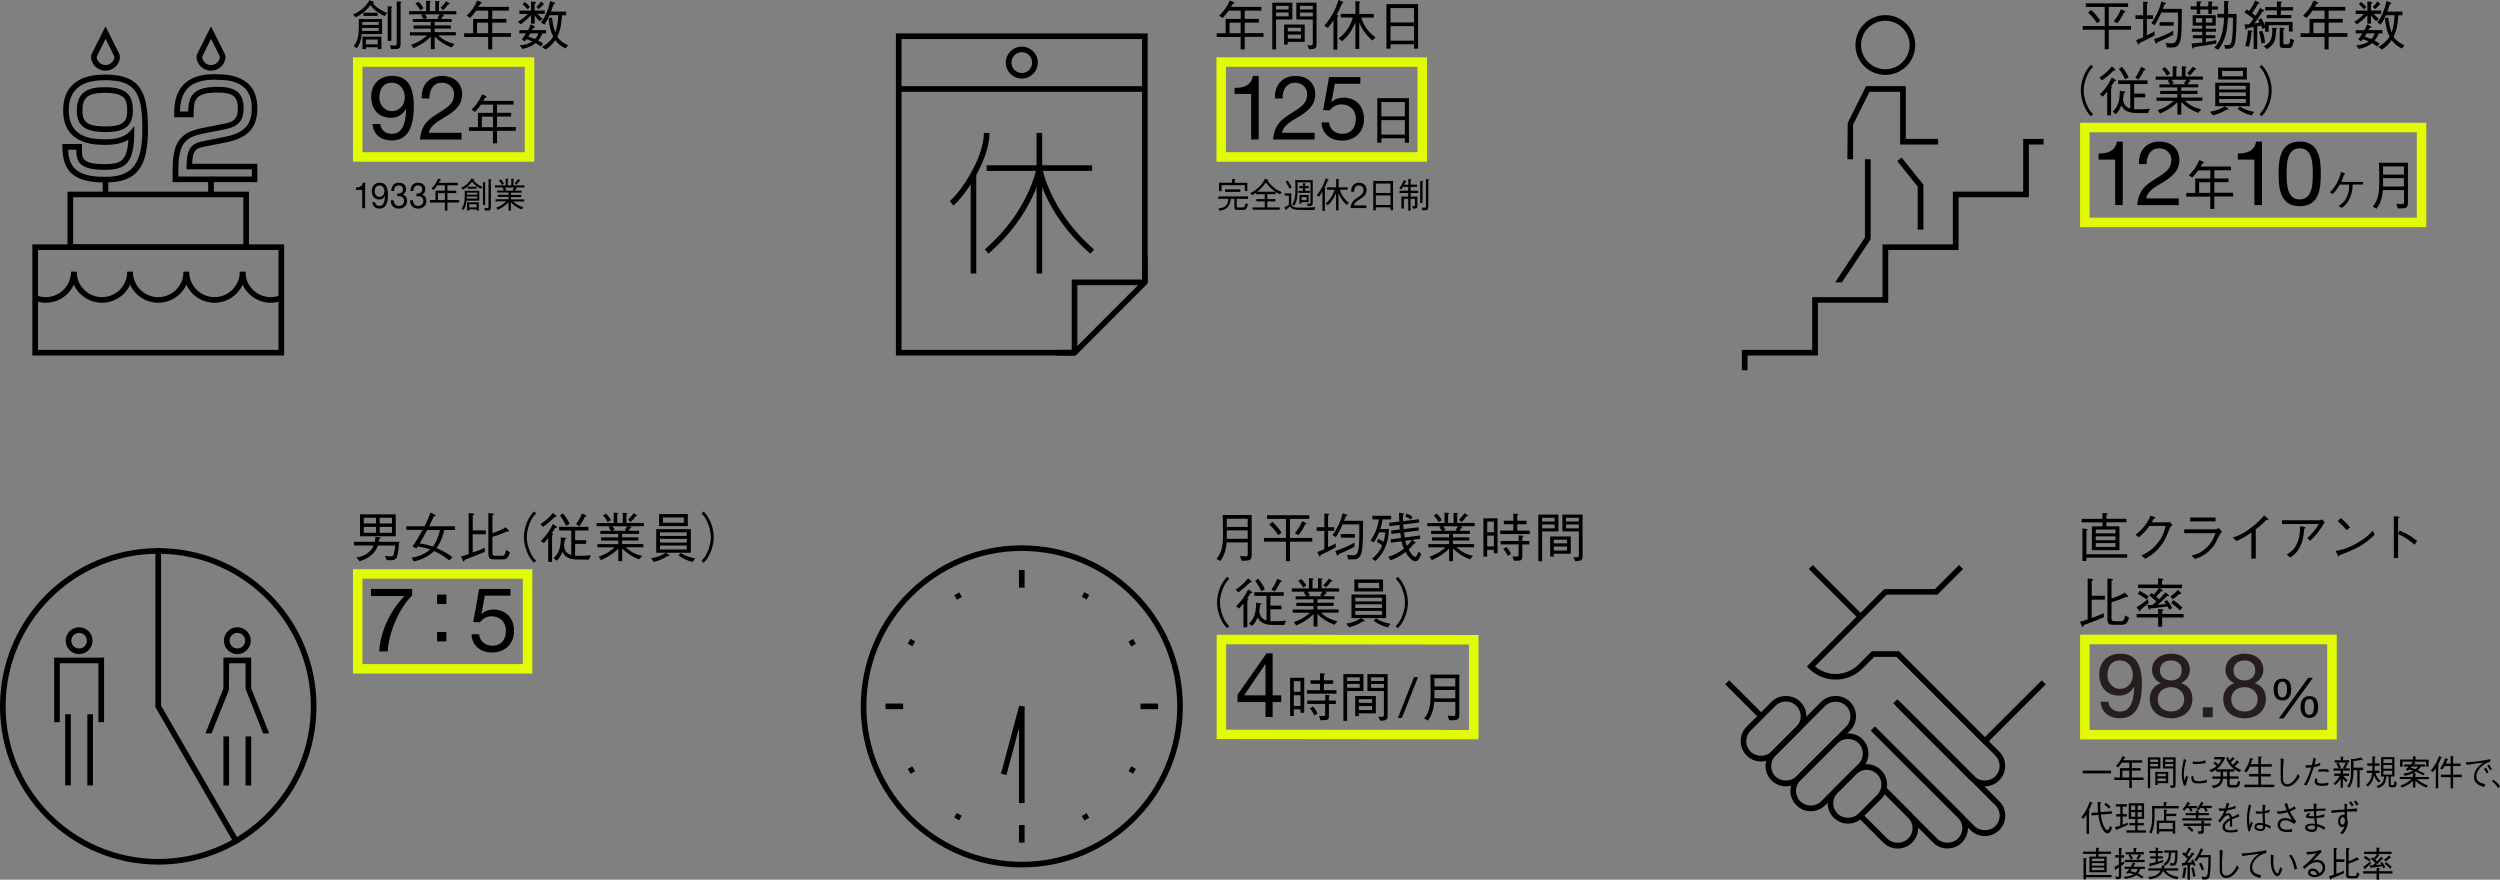 <?xml version="1.0" encoding="UTF-8"?>
<svg id="_レイヤー_2" data-name="レイヤー 2" xmlns="http://www.w3.org/2000/svg" xmlns:xlink="http://www.w3.org/1999/xlink" viewBox="0 0 355.48 125.08">
  <rect x="0" y="0" width="355.48" height="125.08" fill="#808080" stroke="none"/>
  <defs>
    <style>
      .cls-1 {
        fill: none;
      }

      .cls-2 {
        fill: #e2fa04;
      }

      .cls-3 {
        fill: #251e1c;
      }

      .cls-4 {
        clip-path: url(#clippath);
      }
    </style>
    <clipPath id="clippath">
      <polyline class="cls-1" points="5 47.65 5 35.15 40 35.15 40 47.65"/>
    </clipPath>
  </defs>
  <g id="design">
    <g>
      <g>
        <path d="M22.5,78.74c11.97,0,21.7,9.73,21.7,21.7s-9.73,21.7-21.7,21.7S.8,112.4.8,100.44s9.73-21.7,21.7-21.7M22.5,77.94c-12.43,0-22.5,10.07-22.5,22.5s10.07,22.5,22.5,22.5,22.5-10.07,22.5-22.5-10.07-22.5-22.5-22.5h0Z"/>
        <polygon points="33.4 120.12 22.1 100.55 22.1 77.94 22.9 77.94 22.9 100.33 34.1 119.72 33.4 120.12"/>
        <path d="M33.75,89.99c.61,0,1.11.5,1.11,1.11s-.5,1.11-1.11,1.11-1.11-.5-1.11-1.11.5-1.11,1.11-1.11M33.75,89.19c-1.06,0-1.91.86-1.91,1.91s.86,1.91,1.91,1.91,1.91-.86,1.91-1.91-.86-1.91-1.91-1.91h0Z"/>
        <polygon points="30.08 104.28 32.55 98.11 32.58 94.31 34.92 94.31 34.92 97.96 37.42 104.28 38.28 104.28 35.72 97.89 35.72 93.51 31.77 93.51 31.77 97.89 29.21 104.28 30.08 104.28"/>
        <rect x="31.77" y="104.71" width=".8" height="6.98"/>
        <rect x="34.92" y="104.71" width=".8" height="6.98"/>
        <g>
          <polygon points="14.8 102.69 14 102.69 14 94.31 8.5 94.31 8.5 102.69 7.7 102.69 7.7 93.51 14.8 93.51 14.8 102.69"/>
          <rect x="9.27" y="101.56" width=".8" height="10.12"/>
          <rect x="12.42" y="101.56" width=".8" height="10.12"/>
          <path d="M11.25,89.99c.61,0,1.11.5,1.11,1.11s-.5,1.11-1.11,1.11-1.11-.5-1.11-1.11.5-1.11,1.11-1.11M11.25,89.19c-1.06,0-1.91.86-1.91,1.91s.86,1.91,1.91,1.91,1.91-.86,1.91-1.91-.86-1.91-1.91-1.91h0Z"/>
        </g>
      </g>
      <g>
        <polygon points="152.79 50.55 127.39 50.55 127.39 4.75 163.19 4.75 163.19 40.15 162.39 40.15 162.39 5.55 128.19 5.55 128.19 49.75 152.79 49.75 152.79 50.55"/>
        <rect x="127.79" y="12.25" width="35" height=".8"/>
        <path d="M145.29,11.17c-1.25,0-2.28-1.02-2.28-2.27s1.02-2.27,2.28-2.27,2.28,1.02,2.28,2.27-1.02,2.27-2.28,2.27ZM145.29,7.42c-.81,0-1.47.66-1.47,1.48s.66,1.48,1.47,1.48,1.47-.66,1.47-1.48-.66-1.48-1.47-1.48Z"/>
        <polygon points="153.19 50.15 152.39 50.15 152.39 39.75 162.79 39.75 162.79 40.55 153.19 40.55 153.19 50.15"/>
        <polygon points="152.96 50.55 150.25 50.55 150.25 49.75 152.63 49.75 162.39 39.98 162.39 36.57 163.19 36.57 163.19 40.31 152.96 50.55"/>
        <g>
          <rect x="138.02" y="24.77" width=".8" height="14.12"/>
          <rect x="140.29" y="23.5" width="15" height=".8"/>
          <rect x="147.39" y="18.9" width=".8" height="20"/>
          <path d="M135.54,29.21l-.49-.63c1.44-1.12,4.85-6.07,4.85-9.68h.8c0,3.92-3.58,9.09-5.15,10.32Z"/>
          <path d="M140.55,36.07l-.52-.61c6.32-5.47,7.36-11.57,7.37-11.64l.79.13c-.04.26-1.09,6.46-7.63,12.11Z"/>
          <path d="M155.03,36.07c-6.54-5.66-7.59-11.85-7.63-12.11l.79-.13c.01.06,1.06,6.18,7.37,11.64l-.52.61Z"/>
        </g>
      </g>
      <g>
        <path d="M14.94,11.4c4.48,0,5.3,1.98,5.3,7.01s-1.52,6.74-5.32,6.74-5.15-1.23-5.23-3.86h1.16c0,1.73.44,2.86,4.07,2.86,3.28,0,4.26-1.21,4.17-6.24-.84,1.27-1.88,1.9-4.09,1.9-1.88,0-5.23-.19-5.23-4.12,0-4.22,3.81-4.28,5.17-4.28M15.04,18.78c3.03,0,3.85-1.13,3.85-3.13,0-2.14-.94-3.25-3.98-3.25-2.17,0-3.99.51-3.99,3.33,0,2.24,1.25,3.04,4.12,3.04M14.94,10.6c-4.93,0-5.96,2.76-5.96,5.08,0,4.92,4.54,4.92,6.03,4.92,1.37,0,2.41-.23,3.25-.75-.09,1.47-.36,2.35-.84,2.83-.45.46-1.2.66-2.5.66-3.27,0-3.27-.86-3.27-2.06v-.8h-2.79l.03.83c.11,3.25,1.91,4.64,6.03,4.64,4.46,0,6.12-2.04,6.12-7.54,0-5.18-.94-7.81-6.1-7.81h0ZM15.04,17.98c-2.81,0-3.32-.76-3.32-2.24,0-1.9.8-2.54,3.19-2.54,2.69,0,3.18.83,3.18,2.45,0,1.32-.22,2.33-3.05,2.33h0Z"/>
        <path d="M30.65,11.35c1.62,0,5.15,0,5.15,4.02,0,2.21-.86,3.49-3.78,4.08l-2.78.55c-1.66.33-2.71.62-2.71,3.63v.45h9.28v1.02h-10.45v-.38c0-1.66.05-2.42.31-3.32.52-1.87,2.19-2.19,3.3-2.42l2.73-.54c1.4-.28,2.94-.64,2.94-3.01,0-2.5-1.47-3.08-3.7-3.08-3.25,0-4.18,1.11-4.18,3.51h-1.17c.05-3.77,2.33-4.53,5.08-4.53M30.65,10.55c-1.44,0-5.8,0-5.88,5.31v.81s.8,0,.8,0h1.97v-.8c0-1.87.49-2.71,3.38-2.71,2.19,0,2.9.55,2.9,2.28s-.87,1.94-2.29,2.22l-2.73.54c-1.16.24-3.27.66-3.92,2.99-.29,1.02-.34,1.88-.34,3.53v1.18h12.05v-2.62h-9.27c.06-2.1.67-2.22,2.06-2.49l2.78-.55c3.1-.62,4.43-2.08,4.43-4.86,0-4.82-4.48-4.82-5.95-4.82h0Z"/>
        <path d="M35.4,35.55H9.6v-8.3h25.8v8.3ZM10.4,34.75h24.2v-6.7H10.4v6.7Z"/>
        <rect x="29.6" y="25.15" width=".8" height="2.5"/>
        <path d="M40.4,50.55H4.6v-15.8h35.8v15.8ZM5.4,49.75h34.2v-14.2H5.4v14.2Z"/>
        <rect x="14.6" y="25.15" width=".8" height="2.5"/>
        <g class="cls-4">
          <g>
            <path d="M6.5,43.05c-2.43,0-4.4-1.97-4.4-4.4h.8c0,1.98,1.61,3.6,3.6,3.6s3.6-1.62,3.6-3.6h.8c0,2.43-1.97,4.4-4.4,4.4Z"/>
            <path d="M14.5,43.05c-2.43,0-4.4-1.97-4.4-4.4h.8c0,1.98,1.61,3.6,3.6,3.6s3.6-1.62,3.6-3.6h.8c0,2.43-1.97,4.4-4.4,4.4Z"/>
            <path d="M22.5,43.05c-2.43,0-4.4-1.97-4.4-4.4h.8c0,1.98,1.61,3.6,3.6,3.6s3.6-1.62,3.6-3.6h.8c0,2.43-1.97,4.4-4.4,4.4Z"/>
            <path d="M30.5,43.05c-2.43,0-4.4-1.97-4.4-4.4h.8c0,1.98,1.61,3.6,3.6,3.6s3.6-1.62,3.6-3.6h.8c0,2.43-1.97,4.4-4.4,4.4Z"/>
            <path d="M38.5,43.05c-2.43,0-4.4-1.97-4.4-4.4h.8c0,1.98,1.61,3.6,3.6,3.6s3.6-1.62,3.6-3.6h.8c0,2.43-1.97,4.4-4.4,4.4Z"/>
          </g>
        </g>
        <path d="M30,10.05c-1.01,0-1.86-.72-2.04-1.71-.04-.24,0-.51.12-.75l1.92-3.84,1.92,3.84c.12.23.16.5.12.75-.17.99-1.03,1.71-2.04,1.71ZM30,5.54l-1.2,2.41c-.04.08-.06.17-.04.25.11.61.63,1.05,1.25,1.05s1.14-.44,1.25-1.05c.01-.08,0-.17-.04-.25h0s-1.2-2.41-1.2-2.41Z"/>
        <path d="M15,10.05c-1.01,0-1.86-.72-2.04-1.71-.04-.24,0-.51.12-.75l1.92-3.84,1.92,3.84c.12.23.16.5.12.75-.17.99-1.03,1.71-2.04,1.71ZM15,5.54l-1.2,2.41c-.04.08-.06.17-.04.25.11.61.63,1.05,1.25,1.05s1.14-.44,1.25-1.05c.01-.08,0-.17-.04-.25h0s-1.2-2.41-1.2-2.41Z"/>
      </g>
      <path class="cls-2" d="M74.62,9.5v12.14h-23.08v-12.14h23.08M75.97,8.15h-25.78v14.84h25.78v-14.84h0Z"/>
      <path class="cls-2" d="M201.56,9.5v12.14h-27.24v-12.14h27.24M202.91,8.15h-29.94v14.84h29.94v-14.84h0Z"/>
      <path class="cls-2" d="M343.65,18.81v12.14h-46.53v-12.14h46.53M345,17.46h-49.23v14.84h49.23v-14.84h0Z"/>
      <path class="cls-2" d="M74.34,82.29v12.14h-22.8v-12.14h22.8M75.69,80.94h-25.5v14.84h25.5v-14.84h0Z"/>
      <path class="cls-2" d="M174.35,91.61l34.53.04v12.14l-34.53-.04v-12.14M173,90.25v14.84l37.23.04v-14.84l-37.23-.04h0Z"/>
      <g>
        <path d="M145.29,123.34c-12.63,0-22.9-10.27-22.9-22.9s10.27-22.9,22.9-22.9,22.9,10.27,22.9,22.9-10.27,22.9-22.9,22.9ZM145.29,78.34c-12.19,0-22.1,9.91-22.1,22.1s9.91,22.1,22.1,22.1,22.1-9.91,22.1-22.1-9.91-22.1-22.1-22.1Z"/>
        <rect x="125.92" y="100.04" width="2.5" height=".8"/>
        <rect x="162.17" y="100.04" width="2.5" height=".8"/>
        <rect x="160.59" y="109.13" width=".8" height=".75" transform="translate(-14.34 194.16) rotate(-60)"/>
        <rect x="153.95" y="115.76" width=".8" height=".75" transform="translate(-37.39 92.75) rotate(-30)"/>
        <rect x="135.85" y="115.73" width=".75" height=".8" transform="translate(-32.47 176.03) rotate(-60)"/>
        <rect x="129.22" y="109.1" width=".75" height=".8" transform="translate(-37.41 79.58) rotate(-30.04)"/>
        <rect x="129.2" y="91" width=".8" height=".75" transform="translate(-14.34 157.91) rotate(-60)"/>
        <rect x="135.83" y="84.37" width=".8" height=".75" transform="translate(-24.12 79.48) rotate(-30)"/>
        <rect x="153.98" y="84.34" width=".75" height=".8" transform="translate(3.78 176.03) rotate(-60)"/>
        <rect x="160.61" y="90.98" width=".75" height=".8" transform="translate(-24.12 92.87) rotate(-30.04)"/>
        <rect x="144.89" y="81.06" width=".8" height="2.5"/>
        <rect x="144.89" y="117.31" width=".8" height="2.5"/>
        <rect x="144.89" y="100.44" width=".8" height="13.75"/>
        <rect x="139" y="104.87" width="10" height=".8" transform="translate(5.08 217.15) rotate(-75.01)"/>
      </g>
      <polygon points="263.49 22.65 262.68 22.65 262.73 17.47 265.34 12.25 270.99 12.25 270.99 19.75 275.58 19.75 275.58 20.55 270.18 20.55 270.18 13.05 265.83 13.05 263.49 17.74 263.49 22.65"/>
      <path d="M268.08,2.95c1.9,0,3.45,1.55,3.45,3.45s-1.55,3.45-3.45,3.45-3.45-1.55-3.45-3.45,1.55-3.45,3.45-3.45M268.08,2.15c-2.35,0-4.25,1.9-4.25,4.25s1.9,4.25,4.25,4.25,4.25-1.9,4.25-4.25-1.9-4.25-4.25-4.25h0Z"/>
      <polygon points="272.68 32.65 273.49 32.65 273.49 26.26 270.4 22.4 269.77 22.9 272.68 26.54 272.68 32.65"/>
      <polygon points="261.9 40.15 265.99 34.02 265.99 22.65 265.18 22.65 265.18 33.77 260.94 40.15 261.9 40.15"/>
      <polygon points="248.49 52.65 247.68 52.65 247.68 49.75 257.68 49.75 257.68 42.25 267.68 42.25 267.68 34.75 277.68 34.75 277.68 27.25 287.68 27.25 287.68 19.75 290.58 19.75 290.58 20.55 288.49 20.55 288.49 28.05 278.49 28.05 278.49 35.55 268.49 35.55 268.49 43.05 258.49 43.05 258.49 50.55 248.49 50.55 248.49 52.65"/>
      <g>
        <path d="M282.23,118.88c-.77,0-1.5-.3-2.05-.85l-14.14-14.14.57-.57,14.14,14.14c.79.79,2.17.79,2.97,0,.4-.4.62-.92.62-1.48s-.22-1.09-.62-1.48l-14.14-14.14.57-.57,14.14,14.14c.55.55.85,1.28.85,2.05s-.3,1.5-.85,2.05c-.55.55-1.28.85-2.05.85Z"/>
        <path d="M276.92,120.65c-.78,0-1.5-.3-2.05-.85l-7.36-7.36.57-.57,7.36,7.36c.79.79,2.17.79,2.97,0,.4-.4.62-.92.62-1.49s-.22-1.09-.62-1.48l-12.38-12.37.57-.57,12.38,12.37c.55.55.85,1.28.85,2.05s-.3,1.5-.85,2.05-1.28.85-2.05.85Z"/>
      </g>
      <path d="M250.41,108.28c-.78,0-1.5-.3-2.05-.85h0c-.55-.55-.85-1.28-.85-2.05s.3-1.5.85-2.05l3.54-3.54c1.1-1.1,3.01-1.1,4.1,0,.55.55.85,1.28.85,2.05s-.3,1.5-.85,2.05l-3.54,3.54c-.55.55-1.28.85-2.05.85ZM253.94,99.74c-.56,0-1.09.22-1.48.62l-3.54,3.54c-.4.4-.62.92-.62,1.49s.22,1.09.62,1.48h0c.79.79,2.17.79,2.97,0l3.54-3.54c.4-.4.62-.92.62-1.48s-.22-1.09-.62-1.48c-.4-.4-.92-.62-1.48-.62Z"/>
      <path d="M253.94,111.81c-.77,0-1.5-.3-2.05-.85h0c-1.13-1.13-1.13-2.97,0-4.1l7.07-7.07c1.09-1.1,3-1.1,4.1,0,.55.55.85,1.28.85,2.05s-.3,1.5-.85,2.05l-7.07,7.07c-.55.55-1.28.85-2.05.85ZM252.46,110.4c.79.79,2.18.79,2.97,0l7.07-7.07c.4-.4.62-.92.62-1.48s-.22-1.09-.62-1.48c-.79-.79-2.18-.79-2.97,0l-7.07,7.07c-.82.82-.82,2.15,0,2.97h0Z"/>
      <path d="M257.48,115.35c-.74,0-1.49-.28-2.05-.85h0c-1.13-1.13-1.13-2.97,0-4.1l5.3-5.3c1.1-1.1,3.01-1.09,4.1,0,.55.55.85,1.28.85,2.05s-.3,1.5-.85,2.05l-5.3,5.3c-.57.57-1.31.85-2.05.85ZM255.99,113.93c.82.82,2.15.82,2.97,0l5.3-5.3c.4-.4.62-.92.62-1.48s-.22-1.09-.62-1.48c-.79-.79-2.17-.79-2.97,0l-5.3,5.3c-.82.82-.82,2.15,0,2.97Z"/>
      <g>
        <g>
          <rect x="247.6" y="96.02" width=".8" height="6.82" transform="translate(2.33 204.48) rotate(-45)"/>
          <path d="M271.9,115.7l-3.85-3.85-.57.57,3.85,3.85c.4.4.62.92.62,1.48s-.22,1.09-.62,1.49c-.79.79-2.18.79-2.97,0l-3.45-3.45-.57.57,3.45,3.45c.55.55,1.28.85,2.05.85s1.5-.3,2.05-.85.85-1.28.85-2.05-.3-1.5-.85-2.05Z"/>
        </g>
        <path d="M262.78,117.11c-.77,0-1.5-.3-2.05-.85h0c-.55-.55-.85-1.28-.85-2.05s.3-1.5.85-2.05l2.65-2.65c1.13-1.13,2.97-1.13,4.1,0,1.13,1.13,1.13,2.97,0,4.1l-2.65,2.65c-.55.55-1.28.85-2.05.85ZM265.43,109.46c-.54,0-1.08.21-1.49.61l-2.65,2.65c-.4.4-.62.92-.62,1.49s.22,1.09.62,1.48h0c.79.79,2.18.79,2.97,0l2.65-2.65c.82-.82.82-2.15,0-2.97-.41-.41-.95-.61-1.48-.61Z"/>
      </g>
      <g>
        <g>
          <path d="M282.51,105.09l-.28.28-12.37-12.37h-.57l14.42,14.42c.4.4.62.92.62,1.48s-.22,1.09-.62,1.49c-.79.79-2.18.79-2.97,0l-10.96-10.96-.57.57,10.96,10.96c.55.55,1.28.85,2.05.85s1.5-.3,2.05-.85.85-1.28.85-2.05-.3-1.5-.85-2.05l-1.77-1.77Z"/>
          <polygon points="264.55 87.7 264.83 87.42 257.76 80.34 257.19 80.91 264.27 87.98 264.55 87.7"/>
        </g>
        <path d="M282.23,105.94l-12.54-12.54h-3.2l-1.65,1.65c-1.02,1.02-2.38,1.58-3.82,1.58s-2.8-.56-3.82-1.58l-.28-.28,11.01-11.01h7.21l3.42-3.42.57.57-3.65,3.65h-7.21l-10.2,10.19c.83.7,1.86,1.08,2.96,1.08,1.23,0,2.38-.48,3.25-1.35l1.88-1.88h3.87l12.21,12.21,8.08-8.07.57.57-8.64,8.64Z"/>
      </g>
      <path class="cls-2" d="M330.91,91.61v12.18h-33.79v-12.18h33.79M332.27,90.25h-36.5v14.89h36.5v-14.89h0Z"/>
      <rect class="cls-1" x="297.27" y="90.28" width="1.24" height="14.84" transform="translate(595.78 195.4) rotate(180)"/>
      <g>
        <path d="M51.91,29.6h-.41v-2.59h-.89v-.35c.47,0,.9-.13.99-.68h.32v3.62Z"/>
        <path d="M53.33,28.73c.03.35.3.55.63.55.5,0,.75-.46.78-1.4h0c-.16.3-.46.49-.79.49-.7,0-1.09-.5-1.09-1.21s.47-1.18,1.13-1.18,1.18.36,1.18,1.73c0,1.25-.36,1.95-1.19,1.95-.58,0-.99-.31-1.04-.93h.41ZM53.95,26.37c-.49,0-.67.41-.67.86,0,.39.28.76.68.76.43,0,.7-.37.7-.8s-.25-.83-.71-.83Z"/>
        <path d="M56.47,27.53s.06,0,.09,0h.09c.35,0,.65-.2.65-.59s-.26-.58-.61-.58c-.45,0-.65.36-.65.79h-.41c.02-.69.37-1.17,1.06-1.17.6,0,1.05.3,1.05.97,0,.32-.21.59-.47.72h0c.42.11.62.45.62.89,0,.72-.54,1.1-1.18,1.1-.7,0-1.16-.43-1.14-1.18h.41c.01.47.26.8.73.8.4,0,.75-.26.75-.7s-.32-.69-.73-.69c-.09,0-.17,0-.25.02v-.37Z"/>
        <path d="M59.21,27.53s.06,0,.09,0h.09c.35,0,.65-.2.65-.59s-.26-.58-.61-.58c-.45,0-.65.36-.65.79h-.41c.02-.69.37-1.17,1.06-1.17.6,0,1.05.3,1.05.97,0,.32-.21.59-.47.72h0c.42.11.62.45.62.89,0,.72-.54,1.1-1.18,1.1-.7,0-1.16-.43-1.14-1.18h.41c.01.47.26.8.73.8.4,0,.75-.26.75-.7s-.32-.69-.73-.69c-.09,0-.17,0-.25.02v-.37Z"/>
        <path d="M63.62,28.8v1.16h-.36v-1.16h-2.13v-.35h.8v-1.34h1.33v-.77h-1.07c-.2.29-.35.48-.53.68l-.31-.21c.38-.39.69-.79.94-1.42.09.04.26.08.33.15.06.03.08.04.08.08,0,.06-.07.07-.14.08-.03.06-.07.13-.16.29h2.7v.35h-1.48v.77h1.26v.35h-1.26v.99h1.67v.35h-1.67ZM63.26,27.46h-.99v.99h.99v-.99Z"/>
        <path d="M68.39,26.85c-.39-.17-.94-.52-1.27-1.03-.44.66-1.05,1.02-1.3,1.14l-.25-.26c.29-.13.99-.47,1.47-1.33l.33.14s.06.05.06.08c0,.04-.04.05-.08.06.22.36.8.75,1.26.92l-.22.29ZM66.35,28.53c-.09.8-.31,1.14-.43,1.31l-.29-.18c.46-.62.46-1.25.46-2.54h2.06v1.41h-1.81ZM67.86,27.95h-1.47c0,.14,0,.21-.01.28h1.49v-.28ZM67.86,27.4h-1.46v.28h1.46v-.28ZM67.77,29.94v-.17h-1.05v.17h-.31v-1.17h1.68v1.17h-.32ZM66.5,26.84v-.3h1.26v.3h-1.26ZM67.77,29.04h-1.05v.45h1.05v-.45ZM68.99,26.08v3.08h-.32v-3.25l.32.03s.07.03.07.05c0,.03-.03.05-.07.08ZM69.8,25.64v3.87c0,.25-.1.43-.38.43h-.47l-.09-.37c.07,0,.38.03.45.03.03,0,.15,0,.15-.13v-4l.34.04s.08,0,.08.04-.04.06-.09.09Z"/>
        <path d="M73.34,26.68l.09.06s.05.04.05.07c0,.05-.06.04-.1.04-.06.12-.1.18-.16.26h.95v.29h-1.51v.32h1.45v.3h-1.45v.33h1.88v.3h-1.56c.47.48.98.68,1.45.8l-.28.33c-.6-.24-1.04-.54-1.5-1.01v1.17h-.34v-1.17c-.34.34-.77.71-1.53,1.07l-.21-.33c.37-.13.86-.34,1.42-.88h-1.53v-.3h1.85v-.33h-1.52v-.3h1.52v-.32h-1.6v-.29h.95c-.07-.14-.12-.21-.21-.32l.14-.11h-1.21v-.3h1.52v-.96l.31.02c.06,0,.09.03.09.06s-.04.06-.09.09v.79h.49v-.95l.31.02c.07,0,.09.03.09.04,0,.03-.04.06-.08.1v.79h1.55v.3h-1.25ZM71.37,26.3c-.09-.2-.17-.34-.42-.62l.25-.18c.21.2.32.34.47.61l-.29.2ZM71.78,26.68c.1.11.15.18.21.31l-.19.12h1.23l-.14-.12c.12-.14.16-.21.2-.31h-1.32ZM73.85,25.74c-.13.21-.26.36-.44.55l-.22-.24c.24-.23.37-.41.5-.6l.22.15s.08.05.08.09c0,.05-.09.05-.13.04Z"/>
      </g>
      <g>
        <path d="M54.07,17.65c.09.88.79,1.38,1.65,1.38,1.32,0,1.97-1.15,2.03-3.5l-.03-.03c-.41.77-1.21,1.25-2.09,1.25-1.84,0-2.85-1.24-2.85-3.02s1.22-2.94,2.97-2.94,3.09.91,3.09,4.31c0,3.12-.94,4.87-3.13,4.87-1.51,0-2.6-.78-2.74-2.34h1.08ZM55.71,11.76c-1.29,0-1.77,1.03-1.77,2.14,0,.98.74,1.91,1.78,1.91,1.13,0,1.84-.92,1.84-1.98s-.65-2.06-1.86-2.06Z"/>
        <path d="M59.97,14c-.1-1.83.99-3.2,2.91-3.2,1.57,0,2.83.92,2.83,2.6,0,1.59-1.07,2.38-2.19,3.1-1.12.68-2.33,1.27-2.54,2.38h4.64v.96h-5.9c.17-2.13,1.26-2.93,2.54-3.7,1.53-.96,2.31-1.49,2.31-2.75,0-.98-.79-1.63-1.75-1.63-1.26,0-1.8,1.16-1.76,2.24h-1.08Z"/>
        <path d="M70.67,18.62v1.76h-.58v-1.76h-3.41v-.53h1.28v-2.04h2.14v-1.17h-1.72c-.32.45-.55.72-.85,1.03l-.49-.32c.61-.59,1.1-1.21,1.5-2.16.15.07.41.13.53.24.09.04.13.06.13.11,0,.09-.11.11-.23.12-.05.09-.11.21-.25.44h4.32v.53h-2.37v1.17h2.01v.53h-2.01v1.5h2.67v.53h-2.67ZM70.1,16.59h-1.58v1.5h1.58v-1.5Z"/>
      </g>
      <g>
        <path d="M54.7,2.29c-.62-.27-1.5-.79-2.03-1.57-.7,1-1.69,1.56-2.07,1.74l-.4-.4c.46-.21,1.58-.71,2.35-2.03l.52.22s.09.07.09.11c0,.06-.07.08-.13.09.35.55,1.28,1.13,2.02,1.39l-.35.44ZM51.44,4.85c-.15,1.22-.5,1.73-.69,2l-.46-.28c.74-.94.74-1.89.74-3.86h3.3v2.14h-2.89ZM53.85,3.97h-2.36c0,.21-.02.33-.02.43h2.38v-.43ZM53.85,3.12h-2.34v.43h2.34v-.43ZM53.71,6.98v-.26h-1.68v.26h-.49v-1.78h2.69v1.78h-.52ZM51.67,2.27v-.46h2.02v.46h-2.02ZM53.71,5.62h-1.68v.68h1.68v-.68ZM55.65,1.12v4.69h-.52V.87l.52.05c.07,0,.11.05.11.08,0,.04-.05.08-.11.13ZM56.96.45v5.88c0,.37-.17.65-.62.65h-.75l-.14-.55c.11,0,.62.04.72.04.05,0,.24,0,.24-.2V.19l.55.05s.13.02.13.07-.06.09-.14.14Z"/>
        <path d="M62.9,2.04l.14.1s.08.06.08.11c0,.08-.09.06-.16.05-.09.19-.17.28-.26.39h1.52v.43h-2.42v.49h2.32v.46h-2.32v.5h3.01v.46h-2.49c.75.73,1.57,1.04,2.33,1.22l-.44.5c-.96-.37-1.67-.82-2.4-1.54v1.79h-.55v-1.77c-.54.52-1.24,1.08-2.46,1.63l-.34-.49c.59-.21,1.38-.52,2.28-1.33h-2.45v-.46h2.96v-.5h-2.44v-.46h2.44v-.49h-2.55v-.43h1.52c-.11-.21-.19-.32-.34-.49l.22-.17h-1.93v-.46h2.43V.11l.5.03c.09,0,.15.04.15.08s-.06.09-.14.14v1.21h.78V.14l.5.03c.11,0,.14.04.14.07,0,.04-.06.09-.12.14v1.2h2.48v.46h-2ZM59.75,1.46c-.14-.3-.27-.52-.68-.95l.4-.27c.33.3.52.52.75.93l-.47.3ZM60.4,2.04c.16.17.24.27.34.47l-.3.18h1.97l-.22-.18c.19-.22.25-.32.33-.47h-2.11ZM63.72.61c-.21.33-.41.55-.71.84l-.36-.36c.39-.36.59-.62.8-.91l.36.23c.05.04.12.08.12.14,0,.08-.14.08-.21.07Z"/>
        <path d="M69.99,5.26v1.76h-.58v-1.76h-3.41v-.53h1.28v-2.04h2.14v-1.17h-1.72c-.32.45-.55.72-.85,1.03l-.49-.32c.61-.59,1.1-1.21,1.5-2.16.15.07.41.13.53.24.09.04.13.06.13.11,0,.09-.11.11-.23.12-.05.09-.11.21-.25.44h4.32v.53h-2.37v1.17h2.01v.53h-2.01v1.5h2.67v.53h-2.67ZM69.41,3.22h-1.58v1.5h1.58v-1.5Z"/>
        <path d="M76.43,1.98c.09.11.2.26.71.68l-.36.37c-.4-.33-.62-.64-.75-.85v1.19h-.52v-1.21c-.57.62-1.01.97-1.48,1.29l-.38-.36c.67-.39,1.03-.72,1.37-1.11h-1.17v-.47h1.66V.2l.52.05c.14.02.19.1.19.13,0,.05-.11.13-.2.18v.94h1.44v.47h-1.05ZM74.19,5.6c.11-.13.24-.27.61-.85h-.95v-.46h1.23c.15-.29.31-.59.4-.84l.49.3c.07.04.11.07.11.12,0,.07-.11.09-.26.11-.09.16-.1.17-.17.3h2v.46h-.51c-.16.33-.33.68-.61,1.02.31.17.46.27.71.46l-.36.39c-.29-.22-.43-.31-.71-.48-.19.16-.51.36-.78.49-.21.09-.57.24-1.12.33l-.36-.49c.91-.08,1.46-.34,1.79-.57-.36-.17-.6-.24-.84-.32-.09.12-.14.19-.25.32l-.41-.3ZM74.6.27c.31.24.52.43.75.73l-.33.32c-.3-.35-.49-.52-.73-.71l.31-.33ZM75.42,4.75c-.15.25-.17.29-.3.47.33.09.58.18.96.33.15-.17.29-.35.49-.81h-1.15ZM76.25.99c.25-.21.42-.4.7-.79l.32.3s.08.08.08.11c0,.07-.1.08-.14.08-.2.24-.37.41-.6.6l-.36-.31ZM80.43,6.9c-.69-.35-1.06-.65-1.47-1.19-.35.5-.74.93-1.38,1.33l-.52-.36c.52-.3,1.14-.73,1.6-1.47-.41-.84-.55-1.59-.65-2.63l.49-.08c.08.71.17,1.35.46,2.12.3-.85.37-1.54.42-2.46h-1.23c-.34.78-.58,1.12-.75,1.35l-.46-.32c.47-.65.93-1.47,1.3-3.05l.56.22c.06.03.12.08.12.14s-.07.08-.21.12c-.06.16-.31.88-.37,1.03h2.16v.52h-.58c-.12,1.37-.22,2.1-.68,3.05.14.21.53.78,1.54,1.21l-.36.47Z"/>
      </g>
      <g>
        <path d="M56.49,79.11c-.2.56-.66.58-1.49.54l-.26-.61c.36.05.52.08.72.08.45,0,.49-.16.56-.46.12-.49.16-.85.18-1.09h-2.47c-.09.25-.31.84-.94,1.38-.48.41-1.06.68-1.66.85l-.46-.52c1.85-.31,2.31-1.36,2.46-1.72h-2.8v-.52h2.96c.04-.18.08-.36.08-.69l.61.05c.07,0,.14.04.14.1s-.06.09-.21.14c-.02.11-.02.22-.06.4h2.93c-.05.59-.17,1.62-.33,2.05ZM51.19,76.25v-3.12h5.08v3.12h-5.08ZM53.47,73.62h-1.74v.81h1.74v-.81ZM53.47,74.92h-1.74v.84h1.74v-.84ZM55.74,73.62h-1.75v.81h1.75v-.81ZM55.74,74.92h-1.75v.84h1.75v-.84Z"/>
        <path d="M57.78,75.36v-.53h2.59c.48-.93.71-1.61.84-1.96l.65.33s.09.05.09.11c0,.09-.18.11-.27.11-.19.43-.41.91-.67,1.41h3.69v.53h-1.54c-.09.45-.36,1.63-1.1,2.56.97.42,1.76.9,2.29,1.32l-.48.43c-.86-.66-1.45-1.01-2.14-1.31-.92.84-1.87,1.25-2.86,1.47l-.36-.52c.98-.17,2.02-.55,2.65-1.19-.64-.21-1.11-.31-1.76-.42-.07.09-.16.23-.2.28l-.54-.28c.53-.74.92-1.42,1.43-2.36h-2.32ZM60.74,75.36c-.39.75-.66,1.23-1.06,1.91.76.11,1.28.25,1.88.45.52-.69.82-1.51,1-2.36h-1.82Z"/>
        <path d="M67.21,75.98v2.59c.68-.24,1.1-.4,1.72-.68v.58c-.9.38-1.6.67-2.87,1.13-.01.08-.04.24-.14.24-.05,0-.08-.04-.12-.14l-.25-.59c.2-.05.47-.11,1.09-.33v-5.82l.62.06c.11,0,.17.04.17.09,0,.03,0,.08-.21.17v2.14h1.86v.55h-1.86ZM71.5,79.54h-1.22c-.76,0-.84-.27-.84-.89v-5.7l.61.06c.09,0,.18.02.18.1s-.09.12-.21.17v2.52c.71-.21,1.27-.46,1.88-.83l.43.43s.07.07.07.11c0,.07-.08.08-.12.08-.05,0-.09,0-.16-.03-.74.33-1.32.55-2.1.78v2.23c0,.27,0,.46.47.46h.9c.17,0,.27-.02.39-.23.07-.11.08-.16.18-.6l.56.33c-.22.66-.38,1.01-1.01,1.01Z"/>
        <path d="M76.23,73c-.3.32-.46.51-.68.92-.4.75-.64,1.63-.64,2.46s.24,1.7.64,2.45c.22.41.39.6.68.92l-.31.27c-.3-.33-.49-.54-.71-.96-.46-.83-.71-1.77-.71-2.69s.25-1.86.71-2.69c.23-.42.41-.63.71-.96l.31.27Z"/>
        <path d="M76.83,74.53c.35-.22,1.1-.71,1.78-1.6l.45.39s.06.07.06.11c0,.09-.08.08-.24.08-.77.76-1.3,1.16-1.67,1.42l-.37-.41ZM76.89,76.9c.27-.23,1.09-1.01,1.72-2.39l.51.33c.08.04.09.08.09.11,0,.08-.11.09-.24.09-.24.38-.32.51-.49.76.13.06.18.09.18.14,0,.06-.12.12-.16.14v3.81h-.55v-3.38c-.12.15-.35.43-.63.72l-.43-.34ZM78.73,79.36c.79-.74,1.01-1.56,1.01-2.96l.65.09c.07,0,.14.04.14.08,0,.06-.08.09-.21.14-.02.16-.08.5-.09.64,0,.05-.03.11-.03.15,0,.5.19,1.19,1.03,1.43v-3.5h-1.73v-.52h4.18v.52h-1.9v1.38h1.57v.52h-1.57v1.7c.91.02,1.53,0,2.22-.09l-.24.63c-1.92,0-2.24,0-2.71-.15-.53-.18-.86-.46-1.09-.95-.2.54-.43.9-.79,1.26l-.43-.36ZM80.04,73c.49.53.84,1.22.96,1.49l-.51.27c-.24-.52-.49-.96-.88-1.47l.42-.3ZM81.91,74.53c.27-.36.53-.76.85-1.53l.55.27s.09.05.09.09c0,.07-.08.09-.24.12-.21.48-.42.85-.78,1.34l-.48-.3Z"/>
        <path d="M89.56,74.83l.14.1s.08.06.08.11c0,.08-.09.06-.16.05-.09.19-.17.28-.26.39h1.52v.43h-2.42v.49h2.32v.46h-2.32v.5h3.01v.46h-2.49c.75.73,1.57,1.04,2.33,1.22l-.44.5c-.96-.37-1.67-.82-2.4-1.54v1.79h-.55v-1.77c-.54.52-1.24,1.08-2.46,1.63l-.34-.49c.59-.21,1.38-.52,2.28-1.33h-2.45v-.46h2.96v-.5h-2.44v-.46h2.44v-.49h-2.55v-.43h1.52c-.11-.21-.19-.32-.34-.49l.22-.17h-1.93v-.46h2.43v-1.47l.5.03c.09,0,.15.04.15.08s-.06.09-.14.14v1.21h.78v-1.44l.5.03c.11,0,.14.04.14.07,0,.04-.06.09-.12.14v1.2h2.48v.46h-2ZM86.42,74.25c-.14-.3-.27-.52-.68-.95l.4-.27c.33.3.52.52.75.93l-.47.3ZM87.06,74.83c.16.17.24.27.34.47l-.3.18h1.97l-.22-.18c.19-.22.25-.32.33-.47h-2.11ZM90.38,73.4c-.21.33-.41.55-.71.84l-.36-.36c.39-.36.59-.62.8-.91l.36.23c.05.04.12.08.12.14,0,.08-.14.08-.21.07Z"/>
        <path d="M94.86,79.09c-.55.41-1.22.62-1.89.81l-.4-.52c.71-.12,1.36-.31,2.1-.78l.45.28s.08.08.08.11c0,.1-.11.1-.33.09ZM93.31,78.59v-3.35h4.92v3.35h-4.92ZM93.72,74.8v-1.7h4.08v1.7h-4.08ZM97.65,75.69h-3.8v.52h3.8v-.52ZM97.65,76.62h-3.8v.53h3.8v-.53ZM97.65,77.57h-3.8v.56h3.8v-.56ZM97.24,73.58h-2.97v.75h2.97v-.75ZM98.47,79.91c-.77-.21-1.37-.47-2.01-.95l.35-.33c.68.46,1.47.66,2.04.77l-.38.52Z"/>
        <path d="M99.75,79.75c.3-.32.46-.51.68-.92.4-.75.64-1.63.64-2.45s-.24-1.7-.64-2.46c-.22-.41-.39-.6-.68-.92l.31-.27c.3.33.49.54.71.96.46.83.71,1.77.71,2.69s-.25,1.86-.71,2.69c-.23.42-.41.63-.71.96l-.31-.27Z"/>
      </g>
      <g>
        <path d="M178.98,19.83h-1.08v-6.47h-2.35v-.86c1.24,0,2.36-.32,2.6-1.7h.83v9.04Z"/>
        <path d="M181.29,14c-.1-1.83.99-3.2,2.9-3.2,1.57,0,2.83.92,2.83,2.6,0,1.59-1.07,2.38-2.19,3.1-1.12.68-2.33,1.27-2.54,2.38h4.64v.96h-5.9c.17-2.13,1.26-2.93,2.54-3.7,1.53-.96,2.3-1.49,2.3-2.75,0-.98-.79-1.63-1.74-1.63-1.26,0-1.8,1.16-1.76,2.24h-1.08Z"/>
        <path d="M193.44,11.91h-3.64l-.48,2.59.03.03c.39-.45,1.07-.65,1.68-.65,1.6,0,2.92,1.02,2.92,3.1,0,1.53-1.06,3.01-3.16,3.01-1.56,0-2.84-.96-2.88-2.59h1.08c.06.93.81,1.63,1.89,1.63s1.91-.71,1.91-2.14c0-1.19-.81-2.05-2.04-2.05-.7,0-1.26.34-1.68.86l-.93-.05.84-4.69h4.45v.96Z"/>
        <path d="M199.76,20.29v-.63h-3.34v.63h-.58v-6.33h4.5v6.33h-.58ZM199.76,14.51h-3.34v2.04h3.34v-2.04ZM199.76,17.08h-3.34v2.06h3.34v-2.06Z"/>
      </g>
      <g>
        <path d="M176.99,5.26v1.76h-.58v-1.76h-3.41v-.53h1.28v-2.04h2.14v-1.17h-1.72c-.32.45-.55.72-.85,1.03l-.49-.32c.61-.59,1.1-1.21,1.5-2.16.15.07.41.13.53.24.09.04.13.06.13.11,0,.09-.11.11-.23.12-.05.09-.11.21-.25.44h4.32v.53h-2.37v1.17h2.01v.53h-2.01v1.5h2.67v.53h-2.67ZM176.41,3.22h-1.58v1.5h1.58v-1.5Z"/>
        <path d="M183.76.38v2.39h-2.32v4.25h-.53V.38h2.85ZM183.23.83h-1.79v.52h1.79v-.52ZM183.23,2.32v-.55h-1.79v.55h1.79ZM183.11,6.34h-.52v-2.85h2.93v2.46h-2.42v.4ZM184.99,3.94h-1.88v.52h1.88v-.52ZM184.99,4.92h-1.88v.57h1.88v-.57ZM185.88,6.43c.13,0,.25.02.4.02.28,0,.39-.05.39-.24v-3.44h-2.34V.38h2.87v5.75c0,.71-.06.84-1.05.87l-.27-.57ZM186.67.83h-1.82v.52h1.82v-.52ZM186.67,1.78h-1.82v.55h1.82v-.55Z"/>
        <path d="M190.84.49c-.51,1.12-.56,1.24-.78,1.6.15.04.24.08.24.15,0,.06-.07.11-.14.16v4.66h-.55V2.86c-.24.4-.38.59-.79,1.11l-.52-.3c.97-1.13,1.54-2.18,2.04-3.68l.59.27s.08.04.08.08c0,.09-.13.12-.18.13ZM195.14,5.76c-1.01-.88-1.53-1.72-1.86-2.58v3.78h-.55v-3.78c-.55,1.33-1.14,2.01-1.88,2.68l-.52-.38c1.36-1.04,1.82-2.28,2.04-2.99h-1.72v-.52h2.08V.15l.57.08s.12.02.12.08c0,.07-.1.13-.14.15v1.52h2.06v.52h-1.78c.44,1.53,1.42,2.35,2.01,2.81l-.43.46Z"/>
        <path d="M201.06,6.92v-.63h-3.34v.63h-.58V.59h4.5v6.33h-.58ZM201.06,1.15h-3.34v2.04h3.34V1.15ZM201.06,3.72h-3.34v2.06h3.34v-2.06Z"/>
      </g>
      <g>
        <path d="M301.84,29.16h-1.08v-6.47h-2.35v-.86c1.24,0,2.36-.32,2.6-1.7h.83v9.04Z"/>
        <path d="M304.15,23.33c-.1-1.83.99-3.2,2.91-3.2,1.57,0,2.83.92,2.83,2.6,0,1.59-1.07,2.38-2.19,3.1-1.12.68-2.33,1.27-2.54,2.38h4.64v.96h-5.9c.17-2.13,1.26-2.93,2.54-3.7,1.53-.96,2.31-1.49,2.31-2.75,0-.98-.79-1.63-1.75-1.63-1.26,0-1.8,1.16-1.76,2.24h-1.08Z"/>
        <path d="M314.86,27.96v1.76h-.58v-1.76h-3.41v-.53h1.28v-2.04h2.14v-1.17h-1.72c-.32.45-.55.72-.85,1.03l-.49-.32c.61-.59,1.1-1.21,1.5-2.16.15.07.41.13.53.24.09.04.13.06.13.11,0,.09-.11.11-.23.12-.05.09-.11.21-.25.44h4.32v.53h-2.37v1.17h2.01v.53h-2.01v1.5h2.67v.53h-2.67ZM314.28,25.92h-1.58v1.5h1.58v-1.5Z"/>
        <path d="M321.63,29.16h-1.08v-6.47h-2.35v-.86c1.24,0,2.36-.32,2.6-1.7h.83v9.04Z"/>
        <path d="M327,20.13c2.83,0,3,2.61,3,4.6s-.18,4.59-3,4.59-3-2.6-3-4.59.18-4.6,3-4.6ZM327,28.36c1.84,0,1.86-2.29,1.86-3.64s-.01-3.63-1.86-3.63-1.86,2.29-1.86,3.63.01,3.64,1.86,3.64Z"/>
        <path d="M336.01,25.84v.4h-1.48c-.03.58-.05,1.23-.46,2.06-.36.74-.78,1.03-1.09,1.26l-.47-.27c.43-.28.87-.56,1.22-1.35.3-.68.3-1.25.3-1.69h-1.33c-.17.29-.46.79-1.01,1.36l-.4-.27c.32-.33.67-.68,1.06-1.45.35-.68.45-1.11.52-1.44l.38.14c.12.05.21.08.21.14,0,.07-.08.09-.17.11-.09.29-.15.49-.36,1.03h3.09Z"/>
        <path d="M341.36,29.64c-.17,0-.3,0-.41-.02l-.22-.65c.49.05.78.06.8.06.3,0,.3-.13.3-.47v-1.53h-3.01c-.06,1.13-.42,2.02-.89,2.65l-.54-.3c.55-.68.92-1.42.92-3.34,0-.68,0-2.31-.05-2.9h4.13v5.59c0,.77-.2.9-1.03.9ZM341.82,23.66h-2.97v1.17h2.97v-1.17ZM341.82,25.33h-2.97v1.19h2.97v-1.19Z"/>
      </g>
      <g>
        <path d="M58.6,84.67c-1.82,1.8-3.3,5.14-3.47,7.95h-1.21c.2-3.06,1.67-5.86,3.57-7.86h-4.74v-1.02h5.85v.93Z"/>
        <path d="M63.47,85.89h-1.32v-1.34h1.32v1.34ZM63.47,91.2h-1.32v-1.34h1.32v1.34Z"/>
        <path d="M72.58,84.7h-3.64l-.48,2.59.03.03c.39-.45,1.07-.65,1.68-.65,1.6,0,2.92,1.02,2.92,3.1,0,1.53-1.06,3.01-3.16,3.01-1.56,0-2.84-.96-2.88-2.59h1.08c.06.93.81,1.63,1.9,1.63s1.91-.71,1.91-2.14c0-1.19-.81-2.05-2.04-2.05-.7,0-1.26.34-1.68.86l-.93-.05.84-4.69h4.45v.96Z"/>
      </g>
      <g>
        <path d="M180.96,98.87h1.22v.96h-1.22v2.11h-1.02v-2.11h-3.97v-1.05l4.12-5.88h.87v5.96ZM179.94,98.87v-4.43h-.03l-3.01,4.43h3.04Z"/>
        <path d="M183.44,96.38h2.01v4.97h-.53v-.49h-.95v.95h-.53v-5.43ZM184.92,96.86h-.95v1.51h.95v-1.51ZM184.92,98.85h-.95v1.54h.95v-1.54ZM187.7,95.73l.55.03c.05,0,.14,0,.14.08,0,.04-.03.07-.14.14v.75h1.32v.51h-1.32v.9h1.78v.49h-4.2v-.49h1.86v-.9h-1.35v-.51h1.35v-1ZM185.89,99.61h2.55v-.81l.49.06c.12.01.17.02.17.08,0,.05-.02.05-.14.14v.53h.99v.49h-.99v1.72c0,.33-.08.51-.37.56-.13.02-.55.03-.82.03l-.22-.62c.27.03.43.04.51.04.37,0,.37-.12.37-.33v-1.41h-2.55v-.49ZM186.7,100.46c.21.21.42.49.65,1l-.46.28c-.15-.36-.29-.61-.63-1.01l.43-.27Z"/>
        <path d="M193.87,95.86v2.39h-2.32v4.25h-.53v-6.64h2.85ZM193.34,96.31h-1.79v.52h1.79v-.52ZM193.34,97.8v-.55h-1.79v.55h1.79ZM193.22,101.82h-.52v-2.85h2.93v2.46h-2.42v.4ZM195.1,99.42h-1.88v.52h1.88v-.52ZM195.1,100.4h-1.88v.57h1.88v-.57ZM195.99,101.91c.13,0,.25.02.4.02.28,0,.39-.05.39-.24v-3.44h-2.34v-2.39h2.87v5.75c0,.71-.06.84-1.05.87l-.27-.57ZM196.78,96.31h-1.82v.52h1.82v-.52ZM196.78,97.26h-1.82v.55h1.82v-.55Z"/>
        <path d="M201.06,96.28h.57l-2.29,5.8h-.57l2.29-5.8Z"/>
        <path d="M206.47,102.42c-.17,0-.3,0-.41-.02l-.22-.65c.49.05.78.06.8.06.3,0,.3-.13.3-.47v-1.53h-3.01c-.06,1.13-.42,2.02-.89,2.65l-.54-.3c.55-.68.92-1.42.92-3.34,0-.68,0-2.31-.05-2.9h4.13v5.59c0,.77-.2.9-1.03.9ZM206.93,96.44h-2.97v1.17h2.97v-1.17ZM206.93,98.11h-2.97v1.19h2.97v-1.19Z"/>
      </g>
      <g>
        <path d="M176.95,79.73c-.17,0-.3,0-.41-.02l-.22-.65c.49.05.78.06.8.06.3,0,.3-.13.3-.47v-1.53h-3.01c-.06,1.13-.42,2.02-.89,2.65l-.54-.3c.55-.68.92-1.42.92-3.34,0-.68,0-2.31-.05-2.9h4.13v5.59c0,.77-.2.9-1.03.9ZM177.41,73.76h-2.97v1.17h2.97v-1.17ZM177.41,75.42h-2.97v1.19h2.97v-1.19Z"/>
        <path d="M183.43,77.02v2.77h-.58v-2.77h-3.12v-.53h3.12v-2.71h-2.69v-.52h6.02v.52h-2.75v2.71h3.16v.53h-3.16ZM181.78,76.11c-.43-.65-.79-1.05-1.29-1.52l.42-.4c.57.54.94.98,1.32,1.54l-.46.37ZM185.58,74.57c-.31.69-.65,1.15-.96,1.53l-.49-.3c.4-.49.72-.96,1.03-1.7l.5.24c.07.03.12.06.12.11,0,.07-.09.09-.21.11Z"/>
        <path d="M187.22,75.48v-.52h1.09v-1.94l.54.05c.06,0,.15.01.15.08,0,.08-.09.12-.16.15v1.66h.87v.52h-.87v2.33c.65-.3.87-.43,1.09-.57v.59c-.81.45-1.34.71-2.14,1.08-.02.09-.05.22-.13.22-.05,0-.09-.08-.11-.11l-.24-.52c.43-.16.67-.27,1-.42v-2.59h-1.09ZM191.53,78.9c.5.06.73.06.87.06.55,0,.75-.38.84-1.54.05-.62.05-1.9.04-2.85h-2.37c-.27.6-.59,1.25-.97,1.82l-.46-.32c.41-.54.66-1.01.96-1.66.27-.61.36-.97.47-1.42l.52.17c.11.04.13.08.13.11,0,.08-.06.11-.21.15-.1.29-.13.37-.23.63h2.7c-.02,2.71-.03,3.64-.18,4.38-.24,1.11-.84,1.11-1.3,1.11h-.62l-.2-.64ZM192.59,77.75c-.86.45-1.46.72-2.27,1.06-.01.08-.03.21-.12.21-.05,0-.08-.05-.12-.14l-.22-.52c1.28-.43,2.07-.82,2.73-1.21v.59ZM190.65,75.94h2v.51h-2v-.51Z"/>
        <path d="M195.11,79.44c.34-.3,1.04-.9,1.43-1.88-.14-.14-.37-.28-.78-.52l.24-.41c.24.11.44.22.71.41.16-.35.24-.94.28-1.35h-.89c-.17.47-.46,1-.75,1.43l-.48-.24c.32-.49.66-1.05.9-1.79.13-.4.25-.81.3-1.24h-.93v-.51h2.67v.51h-1.22c-.04.22-.14.84-.34,1.37h1.25c-.04.82-.12,1.6-.52,2.56-.42,1-.91,1.52-1.42,1.99l-.46-.33ZM202.06,78.81c-.14.38-.37,1.01-.81,1.01-.27,0-.64-.28-.93-.63-.21-.24-.32-.44-.47-.71-.49.4-1.07.8-2.11,1.19l-.34-.5c.82-.24,1.53-.6,2.22-1.15-.16-.39-.25-.66-.34-1.05l-1.5.2-.05-.48,1.48-.2c-.01-.1-.07-.43-.1-.73l-1.25.16-.06-.48,1.25-.16c0-.1-.05-.55-.06-.65l-1.42.18-.06-.48,1.47-.17c-.05-.57-.05-1.03-.05-1.25l.62.08s.11.02.11.07c0,.06-.08.11-.17.17v.87l2.26-.27.06.47-2.29.28c0,.1.05.55.06.65l2.12-.26.05.47-2.11.26c.05.39.05.43.1.73l2.16-.3.05.48-1.12.16.42.35s.05.05.05.08c0,.05-.05.08-.22.08-.25.34-.62.69-.77.84.15.29.56,1.05.91,1.05.15,0,.23-.14.29-.27.08-.16.17-.4.2-.47l.4.38ZM200.02,73.03c.23.09.55.24.84.46l-.24.39c-.3-.21-.57-.36-.81-.45l.21-.4ZM199.81,76.89c.02.11.08.33.24.74.39-.38.56-.62.71-.85l-.95.11Z"/>
        <path d="M207.7,74.83l.14.1s.08.06.08.11c0,.08-.09.06-.16.05-.09.19-.17.28-.26.39h1.52v.43h-2.42v.49h2.32v.46h-2.32v.5h3.01v.46h-2.49c.75.73,1.57,1.04,2.33,1.22l-.44.5c-.96-.37-1.67-.82-2.4-1.54v1.79h-.55v-1.77c-.54.52-1.24,1.08-2.46,1.63l-.34-.49c.59-.21,1.38-.52,2.28-1.33h-2.45v-.46h2.96v-.5h-2.44v-.46h2.44v-.49h-2.55v-.43h1.52c-.11-.21-.19-.32-.34-.49l.22-.17h-1.93v-.46h2.43v-1.47l.5.03c.09,0,.15.04.15.08s-.06.09-.14.14v1.21h.78v-1.44l.5.03c.11,0,.14.04.14.07,0,.04-.06.09-.12.14v1.2h2.48v.46h-2ZM204.55,74.25c-.14-.3-.27-.52-.68-.95l.4-.27c.33.3.52.52.75.93l-.47.3ZM205.2,74.83c.16.17.24.27.34.47l-.3.18h1.97l-.22-.18c.19-.22.25-.32.33-.47h-2.11ZM208.52,73.4c-.21.33-.41.55-.71.84l-.36-.36c.39-.36.59-.62.8-.91l.36.23c.05.04.12.08.12.14,0,.08-.14.08-.21.07Z"/>
        <path d="M210.93,73.7h2.01v4.97h-.53v-.49h-.95v.95h-.53v-5.43ZM212.42,74.17h-.95v1.51h.95v-1.51ZM212.42,76.16h-.95v1.54h.95v-1.54ZM215.19,73.04l.55.03c.05,0,.14,0,.14.08,0,.04-.03.07-.14.14v.75h1.32v.51h-1.32v.9h1.78v.49h-4.2v-.49h1.86v-.9h-1.35v-.51h1.35v-1ZM213.39,76.93h2.55v-.81l.49.06c.12.01.17.02.17.08,0,.05-.02.05-.14.14v.53h.99v.49h-.99v1.72c0,.33-.08.51-.37.56-.13.02-.55.03-.82.03l-.22-.62c.27.03.43.04.51.04.37,0,.37-.12.37-.33v-1.41h-2.55v-.49ZM214.2,77.78c.21.21.42.49.65,1l-.46.28c-.15-.36-.29-.61-.63-1.01l.43-.27Z"/>
        <path d="M221.59,73.17v2.39h-2.32v4.25h-.53v-6.64h2.85ZM221.06,73.63h-1.79v.52h1.79v-.52ZM221.06,75.12v-.55h-1.79v.55h1.79ZM220.94,79.13h-.52v-2.85h2.93v2.46h-2.42v.4ZM222.82,76.74h-1.88v.52h1.88v-.52ZM222.82,77.71h-1.88v.57h1.88v-.57ZM223.71,79.22c.13,0,.25.02.4.02.28,0,.39-.05.39-.24v-3.44h-2.34v-2.39h2.87v5.75c0,.71-.06.84-1.05.87l-.27-.57ZM224.5,73.63h-1.82v.52h1.82v-.52ZM224.5,74.57h-1.82v.55h1.82v-.55Z"/>
        <path d="M174.79,82.3c-.3.32-.46.51-.68.92-.4.75-.64,1.63-.64,2.46s.24,1.7.64,2.45c.22.41.39.6.68.92l-.31.27c-.3-.33-.49-.54-.71-.96-.46-.83-.71-1.77-.71-2.69s.25-1.86.71-2.69c.23-.42.41-.63.71-.96l.31.27Z"/>
        <path d="M175.69,83.83c.35-.22,1.1-.71,1.78-1.6l.45.39s.06.07.06.11c0,.09-.08.08-.24.08-.77.76-1.3,1.16-1.67,1.42l-.37-.41ZM175.75,86.2c.27-.23,1.09-1.01,1.72-2.39l.51.33c.08.04.09.08.09.11,0,.08-.11.09-.24.09-.24.38-.32.51-.49.76.13.06.18.09.18.14,0,.06-.12.12-.16.14v3.81h-.55v-3.38c-.12.15-.35.43-.63.72l-.43-.34ZM177.59,88.66c.79-.74,1.01-1.56,1.01-2.96l.65.09c.07,0,.14.04.14.08,0,.06-.08.09-.21.14-.02.16-.08.5-.09.64,0,.05-.03.11-.03.15,0,.5.19,1.19,1.03,1.43v-3.5h-1.73v-.52h4.18v.52h-1.9v1.38h1.57v.52h-1.57v1.7c.91.02,1.53,0,2.22-.09l-.24.63c-1.92,0-2.24,0-2.71-.15-.53-.18-.86-.46-1.09-.95-.2.54-.43.9-.79,1.26l-.43-.36ZM178.9,82.3c.49.53.84,1.22.96,1.49l-.51.27c-.24-.52-.49-.96-.88-1.47l.42-.3ZM180.78,83.83c.27-.36.53-.76.85-1.53l.55.27s.09.05.09.09c0,.07-.08.09-.24.12-.21.48-.42.85-.78,1.34l-.48-.3Z"/>
        <path d="M188.42,84.13l.14.1s.08.06.08.11c0,.08-.09.06-.16.05-.09.19-.17.28-.26.39h1.52v.43h-2.42v.49h2.32v.46h-2.32v.5h3.01v.46h-2.49c.75.73,1.57,1.04,2.33,1.22l-.44.5c-.96-.37-1.67-.82-2.4-1.54v1.79h-.55v-1.77c-.54.52-1.24,1.08-2.46,1.63l-.34-.49c.59-.21,1.38-.52,2.28-1.33h-2.45v-.46h2.96v-.5h-2.44v-.46h2.44v-.49h-2.55v-.43h1.52c-.11-.21-.19-.32-.34-.49l.22-.17h-1.93v-.46h2.43v-1.47l.5.03c.09,0,.15.04.15.08s-.06.09-.14.14v1.21h.78v-1.44l.5.03c.11,0,.14.04.14.07,0,.04-.06.09-.12.14v1.2h2.48v.46h-2ZM185.28,83.55c-.14-.3-.27-.52-.68-.95l.4-.27c.33.3.52.52.75.93l-.47.3ZM185.92,84.13c.16.17.24.27.34.47l-.3.18h1.97l-.22-.18c.19-.22.25-.32.33-.47h-2.11ZM189.24,82.7c-.21.33-.41.55-.71.84l-.36-.36c.39-.36.59-.62.8-.91l.36.23c.05.04.12.08.12.14,0,.08-.14.08-.21.07Z"/>
        <path d="M193.72,88.39c-.55.41-1.22.62-1.89.81l-.4-.52c.71-.12,1.36-.31,2.1-.78l.45.28s.08.08.08.11c0,.1-.11.1-.33.09ZM192.17,87.89v-3.35h4.92v3.35h-4.92ZM192.58,84.1v-1.7h4.08v1.7h-4.08ZM196.51,84.99h-3.8v.52h3.8v-.52ZM196.51,85.92h-3.8v.53h3.8v-.53ZM196.51,86.87h-3.8v.56h3.8v-.56ZM196.1,82.88h-2.97v.75h2.97v-.75ZM197.33,89.21c-.77-.21-1.37-.47-2.01-.95l.35-.33c.68.46,1.47.66,2.04.77l-.38.52Z"/>
        <path d="M198.46,89.04c.3-.32.46-.51.68-.92.4-.75.64-1.63.64-2.45s-.24-1.7-.64-2.46c-.22-.41-.39-.6-.68-.92l.31-.27c.3.33.49.54.71.96.46.83.71,1.77.71,2.69s-.25,1.86-.71,2.69c-.23.42-.41.63-.71.96l-.31-.27Z"/>
      </g>
      <g>
        <path d="M177.44,29.03c-.15.76-.38.81-.68.81h-.82c-.16,0-.42,0-.42-.33v-1.23h-.51c-.14,1.42-1.01,1.57-1.59,1.68l-.16-.34c.43-.04.88-.09,1.17-.53.1-.15.21-.4.23-.81h-1.42v-.35h4.22v.35h-1.61v.98c0,.22.06.24.25.24h.59c.29,0,.33-.16.43-.61l.31.14ZM177.37,27.15h-.36v-.82h-3.31v.85h-.36v-1.2h1.85v-.54h.3c.08.01.16.02.16.08,0,.02-.01.04-.09.09v.38h1.8v1.17ZM174.19,27.28v-.35h2.17v.35h-2.17Z"/>
        <path d="M182.01,27.63c-.31-.15-.45-.22-.61-.34v.31h-1.2v.71h1.16v.33h-1.16v.85h1.77v.33h-3.87v-.33h1.74v-.85h-1.2v-.33h1.2v-.69h-1.23v-.22c-.19.13-.38.26-.57.36l-.28-.3c.46-.2.87-.49,1.24-.85.49-.47.7-.87.89-1.22l.39.19s.08.04.08.08c0,.06-.06.08-.1.11.69.88,1.43,1.34,2.01,1.56l-.27.32ZM180,25.94c-.42.58-.72.91-1.23,1.32h2.57c-.51-.37-.98-.79-1.35-1.32Z"/>
        <path d="M183.6,28.86c0,.62.48.67,1.33.67.7,0,1.41-.04,2.11-.07l-.14.39h-1.73c-.88,0-1.17-.05-1.42-.19-.18-.09-.23-.18-.31-.32-.21.19-.36.3-.49.4,0,.04-.01.13-.07.13-.04,0-.06-.04-.08-.07l-.16-.31c.24-.12.41-.22.63-.37v-1.3h-.59v-.33h.93v1.37ZM183.1,25.67c.21.31.38.59.58.97l-.31.2c-.22-.45-.4-.73-.57-.99l.3-.18ZM184.51,25.93c0,.47,0,.57,0,.73,0,1.59-.14,1.96-.47,2.59l-.29-.2c.39-.63.45-1.2.45-2.21,0-.59-.02-.99-.04-1.23h2.5v3.13c0,.48-.02.54-.69.56l-.12-.36c.14.01.21.02.29.02.2,0,.2-.05.2-.26v-2.77h-1.83ZM185.26,26.06l.34.02c.06,0,.07.02.07.04,0,.04-.02.05-.09.08v.26h.52v.29h-.52v.38h.67v.29h-1.65v-.29h.66v-.38h-.52v-.29h.52v-.41ZM184.77,27.73h1.31v1.01h-1.01v.21h-.3v-1.22ZM185.79,28.46v-.44h-.72v.44h.72Z"/>
        <path d="M188.81,25.66c-.32.74-.35.82-.48,1.06.09.03.15.05.15.1,0,.04-.04.07-.09.11v3.06h-.35v-2.76c-.15.26-.24.38-.49.73l-.32-.19c.61-.75.96-1.44,1.28-2.42l.37.18s.05.03.05.05c0,.06-.08.08-.11.08ZM191.49,29.13c-.63-.58-.96-1.13-1.16-1.7v2.49h-.35v-2.49c-.35.88-.71,1.32-1.17,1.76l-.32-.25c.85-.68,1.13-1.5,1.27-1.96h-1.07v-.34h1.3v-1.2l.36.05s.08.02.08.05c0,.04-.06.08-.09.1v1h1.29v.34h-1.11c.28,1,.89,1.54,1.26,1.85l-.27.3Z"/>
        <path d="M192.13,27.26c-.04-.73.38-1.28,1.1-1.28.6,0,1.08.37,1.08,1.04,0,.64-.41.95-.83,1.24-.43.27-.89.51-.96.95h1.76v.38h-2.24c.06-.85.48-1.17.96-1.48.58-.38.88-.6.88-1.1,0-.39-.3-.65-.66-.65-.48,0-.68.46-.67.9h-.41Z"/>
        <path d="M197.72,29.9v-.42h-2.09v.42h-.36v-4.17h2.81v4.17h-.36ZM197.72,26.1h-2.09v1.34h2.09v-1.34ZM197.72,27.79h-2.09v1.36h2.09v-1.36Z"/>
        <path d="M200.24,26.25v-.79l.36.03s.08,0,.08.05c0,.05-.05.08-.1.12v.6h.92v.31h-.92v.55h1.08v.32h-1.08v.52h.96v1.22c0,.43-.09.49-.66.49l-.07-.38c.06,0,.19.04.27.04.11,0,.11-.06.11-.18v-.88h-.62v1.69h-.33v-1.69h-.62v1.38h-.35v-1.69h.96v-.52h-1.23v-.32h1.23v-.55h-.72c-.1.16-.16.25-.26.37l-.27-.18c.39-.5.55-.91.63-1.17l.28.14c.07.04.08.05.08.08,0,.04-.06.06-.11.08-.06.14-.1.25-.17.38h.55ZM201.94,25.72l.34.04s.09.02.09.06c0,.04-.05.08-.1.1v2.95h-.33v-3.15ZM202.76,25.46l.36.05c.05,0,.08.02.08.05,0,.03-.02.06-.1.11v3.65c0,.22-.02.39-.16.49-.14.09-.21.09-.71.09l-.08-.39c.06,0,.33.03.37.03.19,0,.24-.09.24-.25v-3.83Z"/>
      </g>
      <g>
        <path d="M296.13,109.97v-.39h4.05v.39h-4.05Z"/>
        <path d="M303.13,110.91v1.16h-.36v-1.16h-2.13v-.35h.8v-1.34h1.33v-.77h-1.07c-.2.29-.35.48-.53.68l-.31-.21c.38-.39.69-.79.94-1.42.1.04.26.08.33.15.06.03.08.04.08.08,0,.06-.07.07-.14.08-.03.06-.07.13-.16.29h2.7v.35h-1.48v.77h1.26v.35h-1.26v.99h1.67v.35h-1.67ZM302.77,109.57h-.99v.99h.99v-.99Z"/>
        <path d="M307.19,107.7v1.58h-1.45v2.79h-.33v-4.37h1.78ZM306.86,108h-1.12v.35h1.12v-.35ZM306.86,108.98v-.36h-1.12v.36h1.12ZM306.79,111.62h-.32v-1.87h1.83v1.61h-1.51v.26ZM307.96,110.04h-1.18v.34h1.18v-.34ZM307.96,110.68h-1.18v.38h1.18v-.38ZM308.52,111.68c.08,0,.16.01.25.01.18,0,.24-.04.24-.16v-2.26h-1.46v-1.58h1.8v3.79c0,.47-.04.55-.66.57l-.17-.38ZM309.01,108h-1.14v.35h1.14v-.35ZM309.01,108.62h-1.14v.36h1.14v-.36Z"/>
        <path d="M310.88,108.07c-.08.23-.17.47-.26.99-.05.33-.09.66-.09.99,0,.27.02.49.05.71.02.15.02.17.03.27.06-.16.1-.27.25-.74l.28.21c-.07.17-.18.46-.31,1.16l-.29.04c-.2-.51-.31-.92-.31-1.58,0-.42.05-1.01.11-1.28.1-.47.11-.52.13-.63.04-.21.04-.24.05-.29l.36.16ZM311.88,110.34c0,.05,0,.29.02.33.08.37.37.41.71.41.56,0,.87-.09,1.18-.21v.39c-.25.06-.52.13-1.2.13-.6,0-1.01-.04-1.01-1l.3-.05ZM311.77,108.27c.12.02.32.05.68.05.23,0,.7-.05,1.14-.21l.02.4c-.73.13-1.07.13-1.56.13-.12,0-.17,0-.24-.01l-.04-.35Z"/>
        <path d="M317.91,111.98h-.72c-.17,0-.51,0-.51-.43v-.81h-.59c-.07.58-.33,1.17-1.39,1.33l-.22-.39c.31,0,1.16-.04,1.25-.94h-1.15v-.33h1.17v-.69h-.62v-.3c-.27.19-.56.33-.69.39l-.31-.3c.42-.16.71-.31,1.04-.56-.1-.12-.21-.25-.46-.45l.24-.22c.2.15.3.25.47.43.2-.23.34-.44.47-.73h-1.05v-.34h1.45l.11.12c-.46.96-.86,1.34-1.21,1.62h2.49v.33h-.65v.69h1.26v.33h-1.26v.62c0,.17.06.26.26.26h.61c.14,0,.24-.04.32-.6l.33.15c-.13.79-.38.79-.63.79ZM316.68,109.72h-.58v.69h.58v-.69ZM318.42,109.78c-1.29-.54-1.72-1.54-1.89-1.96l.28-.21c.04.13.09.28.21.5.14-.13.29-.28.42-.47l.27.23s.05.05.05.09-.04.04-.07.04c-.03,0-.07,0-.09-.01-.13.16-.22.25-.39.42.03.04.16.22.29.34.24-.24.38-.4.59-.68l.26.3s.05.06.05.09c0,.04-.04.05-.07.05-.03,0-.06,0-.09-.02-.18.19-.26.27-.48.48.36.27.72.42.96.53l-.29.27Z"/>
        <path d="M321.12,108.66v-1.11l.37.04s.12.02.12.07c0,.04-.04.07-.12.12v.88h1.54v.35h-1.54v1.04h1.38v.36h-1.38v1.16h1.89v.35h-4.24v-.35h1.98v-1.16h-1.32v-.36h1.32v-1.04h-1.2c-.23.51-.41.72-.51.83l-.31-.2c.46-.62.73-1.25.82-1.87l.38.1s.1.03.1.08c0,.06-.09.08-.17.11-.11.38-.13.46-.18.59h1.06Z"/>
        <path d="M324.73,107.93c-.11,1.01-.11,2.33-.11,2.44,0,.61.04.72.07.78.12.3.4.36.52.36.3,0,.95-.18,1.52-1.45l.3.32c-.17.3-.82,1.47-1.82,1.47-.47,0-.75-.33-.84-.63-.07-.22-.08-.39-.08-1.21,0-.24.01-1.25.01-1.46,0-.23,0-.48-.03-.71l.44.09Z"/>
        <path d="M329.32,107.89c-.06.26-.08.34-.21.82.42-.09.63-.17.8-.24v.38c-.33.13-.68.19-.92.23-.12.39-.27.87-.5,1.49-.25.64-.38.86-.52,1.1l-.38-.1c.17-.26.34-.52.59-1.12.24-.57.37-.98.47-1.32-.26.02-.48.04-.79.03l-.04-.37c.08.02.15.03.34.03.22,0,.4-.03.58-.05.06-.25.17-.68.19-1.04l.39.17ZM329.52,110.77c-.03.07-.05.14-.05.27,0,.27.29.37.7.37.31,0,.62-.05.92-.14l-.05.39c-.29.06-.59.09-.89.09-.26,0-1.02-.04-1.02-.6,0-.11.02-.28.1-.5l.29.13ZM329.69,109.41c.21-.02.56-.05.76-.05.23,0,.45.03.65.08v.35c-.31-.06-.47-.09-.79-.09-.38,0-.5.04-.63.07v-.35Z"/>
        <path d="M333.14,109.99h.89v.33h-.82c.2.27.38.46.6.66l-.22.23c-.1-.09-.22-.2-.45-.49v1.29h-.32v-1.29c-.27.42-.46.65-.73.9l-.29-.18c.26-.24.6-.58.89-1.12h-.78v-.33h.91v-.41h-1.01v-.32h.72c-.13-.33-.21-.49-.32-.67l.26-.16h-.5v-.33h.86v-.53l.33.04s.08,0,.08.06c0,.04-.02.05-.08.08v.34h.87v.33h-.41l.2.12s.08.04.08.09-.04.05-.11.06c-.12.24-.2.38-.31.56h.64v.32h-.96v.41ZM333.39,109.27l-.23-.14c.12-.19.26-.4.38-.69h-1.04c.12.19.25.44.36.7l-.25.13h.78ZM334.64,109.53c0,.87-.03,1.68-.57,2.46l-.32-.17c.53-.67.54-1.44.54-2.21v-1.69h.32c.09.01.43-.04.54-.07.26-.05.42-.11.54-.16l.24.29s.05.06.05.08c0,.04-.04.04-.05.04-.07,0-.16-.02-.24-.04-.39.09-.71.12-1.05.15v.95h1.37v.35h-.49v2.46h-.33v-2.46h-.54Z"/>
        <path d="M338.23,111.25c-.2-.17-.46-.42-.64-1-.15.64-.34,1.09-.87,1.59l-.3-.2c.64-.57.8-1.04.88-1.73h-.76v-.33h.79c0-.15,0-.23,0-.7h-.72v-.33h.72v-1l.34.03c.08,0,.12,0,.12.05s-.03.07-.12.12v.8h.68v.33h-.68c0,.36,0,.46-.02.7h.7v.33h-.59c.19.58.34.79.76,1.14l-.31.21ZM340.4,111.95h-.37c-.27,0-.38-.05-.38-.37v-1.16h-.34c-.05,1.02-.42,1.37-1.17,1.64l-.22-.31c.76-.2,1.03-.58,1.07-1.33h-.42v-2.76h1.9v2.76h-.52v1.08c0,.12.01.12.13.12h.17c.2,0,.2-.11.2-.54l.33.13c0,.68-.19.73-.39.73ZM340.15,107.95h-1.25v.54h1.25v-.54ZM340.15,108.77h-1.25v.54h1.25v-.54ZM340.15,109.59h-1.25v.55h1.25v-.55Z"/>
        <path d="M343.69,110.78c.29.29.78.63,1.54.93l-.2.28c-.33-.12-1.02-.41-1.58-.97v.97h-.35v-.96c-.17.17-.61.6-1.57.96l-.2-.27c.82-.32,1.3-.7,1.55-.94h-1.65v-.31h1.87v-.51c-.36.16-.68.26-1.16.36l-.21-.32c.43-.04.86-.14,1.4-.42-.23-.09-.36-.13-.54-.18-.1.1-.12.13-.21.21l-.31-.2c.12-.1.2-.17.43-.42h-.68v-.29h.98c.14-.19.21-.29.26-.4h-1.43v.73h-.36v-1.03h1.83v-.47l.36.04c.05,0,.09.04.09.07s-.03.04-.08.08v.29h1.86v.98h-.36v-.68h-1.75l.19.14s.06.04.06.06c0,.04-.02.04-.16.08-.01.02-.03.04-.1.11h1.63v.29h-.6c-.2.26-.3.38-.46.53.44.18.72.33.99.48l-.18.25c-.36-.19-.68-.35-1.09-.52-.15.1-.22.14-.33.2l.27.05c.09.01.1.05.1.06,0,.03-.05.08-.09.11v.33h1.92v.31h-1.69ZM342.95,108.99s-.13.16-.15.19c.2.04.37.09.66.19.15-.12.26-.22.41-.38h-.92Z"/>
        <path d="M347.1,107.78c-.13.36-.27.64-.42.92.08.03.1.03.1.08,0,.04-.03.06-.09.11v3.2h-.34v-2.86c-.2.29-.29.39-.42.55l-.3-.22c.66-.68,1.04-1.64,1.2-2.06l.33.16s.06.03.06.06c0,.05-.04.06-.13.06ZM348.81,110.51v1.58h-.35v-1.58h-1.39v-.36h1.39v-1.22h-.87c-.12.22-.18.32-.3.5l-.34-.16c.14-.19.46-.62.75-1.47l.34.15s.06.03.06.06c0,.05-.05.06-.12.08-.12.28-.17.4-.21.47h.69v-1.05l.36.04s.09,0,.09.06c0,.04-.02.05-.1.11v.85h1.06v.36h-1.06v1.22h1.23v.36h-1.23Z"/>
        <path d="M350.65,108.38c.41,0,.75,0,1.79-.15,1.06-.14,1.31-.21,1.64-.3l.03.39c-.46.08-.87.33-1.23.64-.29.25-.75.74-.75,1.41s.35.94,1.25,1.12l-.14.41c-.44-.12-1.46-.38-1.46-1.42,0-.67.37-1.2.67-1.51.22-.23.39-.36.67-.53-.74.07-1.88.25-2.4.33l-.08-.39ZM353.45,109.14c.21.25.35.55.39.64l-.24.21c-.11-.24-.31-.53-.41-.65l.25-.19ZM353.91,108.71c.17.22.32.47.41.64l-.24.21c-.11-.22-.3-.52-.41-.66l.24-.19Z"/>
        <path d="M354.52,110.87c.48.33.76.66.96.91l-.25.29c-.3-.45-.5-.67-.9-1l.19-.2Z"/>
        <path d="M297.42,114.28c-.15.44-.28.72-.44,1.04.17.07.16.08.16.11,0,.04-.06.08-.1.1v3.04h-.35v-2.75c-.14.22-.26.38-.46.61l-.29-.23c.68-.81,1-1.59,1.2-2.21l.32.12s.09.04.09.08c0,.05-.08.07-.15.09ZM299.7,118.5c-.6,0-1.16-1.15-1.33-2.63l-.96.08-.03-.36.95-.07c0-.15-.03-.44-.04-.7-.02-.63-.03-.71-.03-.79l.39.03c.11,0,.12.02.12.05,0,.04-.04.07-.13.12,0,.51,0,.78.04,1.25l1.6-.13.04.35-1.6.13c.16,1.46.69,2.21.94,2.21.15,0,.28-.24.35-.62l.32.26c-.09.25-.28.81-.62.81ZM299.88,115c-.17-.2-.36-.39-.66-.6l.2-.26c.2.12.41.28.67.57l-.21.29Z"/>
        <path d="M302.53,117.3c-.72.34-1.18.52-1.51.64-.02.04-.04.11-.08.11-.04,0-.06-.06-.07-.09l-.13-.35c.14-.04.46-.12.75-.22v-1.29h-.59v-.34h.59v-1.08h-.63v-.33h1.58v.33h-.62v1.08h.62v.34h-.62v1.17c.35-.13.54-.22.72-.31v.34ZM302.36,118.4v-.33h1.25v-.71h-.84v-.33h.84v-.58h-.92v-2.23h2.18v2.23h-.93v.58h.9v.33h-.9v.71h1.19v.33h-2.77ZM303.61,114.55h-.59v.62h.59v-.62ZM303.61,115.48h-.59v.65h.59v-.65ZM304.54,114.55h-.59v.62h.59v-.62ZM304.54,115.48h-.59v.65h.59v-.65Z"/>
        <path d="M306.36,114.95c0,.5,0,.72,0,.91,0,1.17-.1,1.9-.44,2.64l-.33-.13c.24-.49.44-1.01.44-2.42,0-.42-.02-.83-.04-1.33h1.67v-.58l.4.05s.08,0,.08.05c0,.03-.03.06-.13.1v.38h1.79v.33h-3.44ZM309.45,116.05h-1.42v.64h1.27v1.84h-.35v-.31h-1.94v.33h-.33v-1.87h1.02v-1.57l.39.04s.09,0,.09.05c0,.06-.12.12-.15.14v.37h1.42v.33ZM308.95,117.89v-.88h-1.94v.88h1.94Z"/>
        <path d="M310.31,116.68v-.33h1.93v-.43h-1.46v-.31h1.46v-.37l.37.04s.07.03.07.06c0,.04-.05.06-.09.08v.18h1.49v.31h-1.49v.43h1.89v.33h-4.17ZM311.58,114.9c.09.17.14.29.19.43l-.31.08c-.06-.18-.12-.31-.2-.5h-.37c-.12.17-.21.26-.3.37l-.25-.2c.34-.38.56-.71.73-1.07l.31.17s.05.03.05.05c0,.05-.06.06-.11.07-.03.05-.18.26-.21.3h1.3v.32h-.83ZM313.37,117.44v.64c0,.49-.1.5-.77.5l-.1-.38c.11,0,.17.01.23.01.23,0,.29,0,.29-.16v-.62h-2.53v-.33h2.53v-.39l.37.03s.07.02.07.05c0,.04-.05.07-.09.08v.22h.96v.33h-.96ZM311.68,118.3c-.14-.15-.33-.34-.65-.58l.2-.26c.27.19.46.35.67.6l-.21.24ZM313.7,114.9c.08.12.14.24.22.42l-.3.1c-.08-.2-.16-.35-.26-.52h-.51s-.08.13-.22.31l-.28-.15c.13-.17.47-.63.65-1.08l.3.17s.05.04.05.06c0,.04-.03.05-.12.06-.08.15-.1.18-.18.31h1.45v.32h-.8Z"/>
        <path d="M318.15,118.28c-.46.08-.98.09-1.06.09-.15,0-1.07,0-1.07-.77,0-.65.6-1.02,1.06-1.27-.02-.13-.06-.41-.27-.41-.43,0-.81.58-1.11,1.02l-.31-.19c.48-.57.69-.92.89-1.47-.41.04-.6.03-.73.03l-.07-.39c.15.02.29.04.55.04.18,0,.28,0,.38-.01.12-.4.16-.58.2-.78l.39.06c-.05.18-.1.32-.22.67.61-.1.9-.24,1.09-.34l.02.38c-.6.17-.88.23-1.23.3-.13.38-.17.46-.22.59.06-.06.19-.19.41-.19.4,0,.47.38.51.55.6-.28.7-.33.97-.48l.08.38c-.6.22-.73.27-1.04.42.02.51.02.64.03,1.03h-.34s0-.24.02-.36c0-.21,0-.34.01-.52-.37.24-.72.51-.72.89,0,.48.52.52.73.52.33,0,.73-.04,1.03-.17l.04.39Z"/>
        <path d="M319.71,118.23c-.16-.59-.21-1.32-.21-1.76,0-.7.1-1.39.27-2.07l.33.11c-.23.86-.3,1.39-.3,1.92,0,.45.03.67.07.92.04-.08.21-.47.25-.55l.21.25c-.05.11-.12.26-.22.52-.12.34-.13.44-.15.59l-.25.07ZM322.8,117.84c-.36-.24-.52-.3-.68-.37-.02.31-.06.69-.7.69-.34,0-.86-.12-.86-.58,0-.26.2-.57.74-.57.16,0,.32.01.47.05-.05-.96-.06-1.06-.06-1.39-.35.04-.73.04-.92.03l-.06-.38c.18.04.29.07.59.07.19,0,.28,0,.38,0,0-.24.04-.67.06-1l.37.1c-.07.34-.09.73-.1.84.38-.07.54-.15.68-.22v.39c-.15.03-.33.07-.68.13,0,.36,0,.87.05,1.51.24.08.46.16.81.35l-.11.37ZM321.26,117.29c-.36,0-.4.19-.4.26,0,.21.28.33.57.33.36,0,.37-.21.36-.5-.22-.05-.41-.08-.53-.08Z"/>
        <path d="M325.26,114.22c.03.18.06.38.22.86.45-.19.64-.32.82-.44l.14.38c-.39.18-.53.24-.83.36.25.53.39.73.68,1.13.15.21.17.23.21.3l-.28.34c-.37-.23-.81-.51-1.28-.51-.55,0-.73.38-.73.64,0,.68.72.7,1,.7s.38-.03.69-.13l.03.4c-.27.07-.59.07-.69.07-.21,0-.48-.03-.76-.13-.32-.12-.62-.42-.62-.89,0-.56.42-.98,1.07-.98.27,0,.54.08.7.15.19.08.19.08.28.11-.12-.17-.32-.45-.63-1.09-.73.21-1.07.24-1.37.26l-.19-.39c.66.03,1.11-.08,1.44-.17-.21-.5-.29-.75-.34-.92l.44-.03Z"/>
        <path d="M330.51,116.15c-.37.1-.87.14-1.11.17,0,.17.03.47.06.85.37.09.66.18,1.17.47l-.15.37c-.25-.2-.49-.34-1-.5,0,.33,0,.79-.7.79s-1.02-.33-1.02-.62c0-.39.44-.56.94-.56.09,0,.21,0,.45.03-.01-.12-.08-.69-.09-.79-.08,0-.18,0-.39,0-.34,0-.8-.03-.8-.28,0-.18.21-.35.43-.51l.2.17s-.05.05-.16.13c-.05.04-.07.05-.07.08,0,.08.15.12.55.12.04,0,.2,0,.23,0-.02-.23-.02-.29-.05-.75-.21.01-1.18.09-1.37.11l-.04-.37c.22,0,.61.01,1.4-.03,0-.11,0-.2,0-.36,0-.24,0-.34.02-.44l.43.12c-.06.17-.08.44-.09.67.25-.01.77-.05,1.31-.05v.34c-.13-.02-.23-.03-.5-.03-.32,0-.64.02-.82.03,0,.09.02.52.03.73.41-.04.64-.1,1.13-.27v.39ZM328.69,117.37c-.32,0-.59.11-.59.29,0,.25.43.3.67.3.39,0,.42-.21.41-.54-.23-.04-.36-.05-.48-.05Z"/>
        <path d="M333.74,114.34c-.03.26-.03.58-.03.73.84-.05,1.12-.08,1.42-.12l.04.43c-.14,0-.22,0-.42,0-.47,0-.79.01-1.04.03,0,.14.02.79.02.92.1.23.11.5.11.59,0,.55-.28,1.05-.4,1.26-.12.2-.2.29-.35.44l-.37-.17c.15-.13.46-.4.67-.95-.1.07-.22.12-.35.12-.29,0-.58-.3-.58-.83,0-.62.38-.94.7-.94.1,0,.16.03.22.05v-.46c-.37.02-1.34.08-1.86.17l-.02-.38c.63-.04,1.25-.08,1.88-.13,0-.08,0-.45-.01-.52,0-.17,0-.22-.02-.31l.42.08ZM332.75,116.76c0,.35.19.49.34.49.2,0,.34-.24.34-.55,0-.19-.05-.5-.29-.5-.18,0-.38.21-.38.56ZM334.27,113.93c.2.2.38.47.43.54l-.27.2c-.11-.17-.26-.37-.42-.55l.26-.19ZM334.96,113.8c.19.21.36.48.41.56l-.27.2c-.13-.22-.26-.41-.39-.56l.26-.19Z"/>
        <path d="M298.39,121.42v.38h1.16v2.23h-2.45v-2.23h.94v-.38h-1.85v-.33h1.85v-.55l.38.03s.08.01.08.05c0,.05-.05.08-.11.12v.35h1.78v.33h-1.78ZM296.61,124.73v.31h-.35v-3.05l.38.06s.07.01.07.05c0,.04-.05.07-.09.1v2.21h3.62v.33h-3.62ZM299.21,122.1h-1.76v.35h1.76v-.35ZM299.21,122.73h-1.76v.36h1.76v-.36ZM299.21,123.36h-1.76v.37h1.76v-.37Z"/>
        <path d="M302.03,122.82c-.14.09-.23.16-.41.29v1.39c0,.32,0,.55-.72.52l-.12-.38c.13.02.22.03.32.03.19,0,.19-.08.19-.2v-1.14c-.18.12-.3.2-.39.25,0,.04-.02.14-.08.14-.03,0-.05-.03-.06-.08l-.1-.36c.2-.11.43-.23.63-.35v-1h-.54v-.34h.54v-1.03l.36.04c.08,0,.09.04.09.06,0,.04-.05.07-.11.11v.83h.41v.34h-.41v.79c.19-.12.25-.17.4-.26v.36ZM303.57,122.76s.08.04.08.07c0,.04-.06.05-.12.06-.06.11-.11.2-.19.35h1.65v.32h-.65c-.05.14-.14.38-.35.64.16.07.45.21.81.46l-.29.26c-.1-.1-.26-.25-.76-.48-.36.28-.86.46-1.6.54l-.15-.33c.41-.01,1-.08,1.41-.34-.33-.12-.58-.17-.7-.19-.04.05-.05.06-.13.15l-.26-.17c.12-.13.28-.29.46-.54h-.68v-.32h.89c.17-.28.24-.46.29-.61l.29.13ZM302.13,122.27h2.83v.32h-2.83v-.32ZM304.19,121.5l.24.15s.06.04.06.07c0,.04-.06.05-.14.05-.12.19-.13.21-.26.41-.01.03-.04.06-.04.07l-.27-.17c.09-.12.23-.33.33-.58h-1.15c.05.08.11.16.33.58l-.3.15c-.09-.24-.22-.46-.33-.61l.22-.13h-.63v-.32h1.13v-.62l.37.04s.09.01.09.06-.06.07-.12.09v.42h1.13v.32h-.66ZM303.14,123.56c-.09.13-.14.21-.23.32.25.04.53.11.76.2.17-.19.25-.38.3-.52h-.84Z"/>
        <path d="M309.6,125.04c-1.07-.2-1.71-.76-2.02-1.22-.08.18-.23.51-.65.79-.46.3-.93.38-1.28.43l-.2-.36c.83-.04,1.41-.21,1.77-.9h-1.75v-.31h1.87c.06-.21.07-.34.08-.45l.38.07s.07.02.07.06c0,.04-.03.06-.11.09-.02.11-.04.16-.06.23h2.02v.31h-1.78c.53.67,1.33.85,1.82.9l-.16.36ZM307.59,122.59c-.85.29-1.4.45-1.76.54,0,.04-.03.12-.08.12-.03,0-.04-.03-.06-.07l-.14-.37c.29-.03.79-.17.97-.21v-.53h-.78v-.31h.78v-.45h-.89v-.31h.89v-.49l.33.06s.1.01.1.05c0,.04-.04.06-.12.09v.29h.7v.31h-.7v.45h.72v.31h-.72v.46c.32-.1.47-.14.78-.25l-.02.31ZM309.43,122.86c-.11.2-.27.26-.84.23l-.06-.38c.23.04.34.05.38.05.2,0,.25-.12.28-.2.06-.16.11-.66.11-1.32h-.58c-.05,1.04-.3,1.48-.83,1.83l-.27-.23c.51-.31.75-.69.77-1.61h-.65v-.31h1.9c0,.47-.02,1.57-.21,1.93Z"/>
        <path d="M311.96,123.21c-.04-.12-.07-.17-.12-.29-.05,0-.29.04-.45.05v2.11h-.34v-2.07c-.09,0-.39.04-.62.05,0,.04-.03.13-.08.13-.02,0-.07-.01-.08-.12l-.03-.36c.08,0,.3,0,.37-.01.06-.07.08-.09.23-.3.04-.06.14-.19.2-.29-.23-.24-.47-.48-.75-.67l.21-.26c.1.06.21.15.26.18.1-.16.25-.38.49-.86l.29.19s.05.06.05.08c0,.06-.1.05-.14.05-.16.29-.28.49-.46.75.04.04.23.22.27.26.15-.22.31-.45.43-.65l.28.21s.08.08.08.11c0,.05-.07.06-.21.06-.54.76-.69.94-.84,1.11.25-.02.47-.04.67-.07-.05-.1-.07-.14-.12-.25l.26-.14c.21.35.31.58.4.83l-.28.13ZM310.84,123.55c-.05.61-.12.95-.23,1.3l-.35-.08c.13-.38.22-.98.25-1.41l.33.04s.09.01.09.07c0,.04-.06.07-.09.08ZM311.84,124.69c-.05-.52-.16-.95-.26-1.27l.31-.09c.12.35.22.71.29,1.23l-.33.13ZM314.19,124.57c-.11.47-.44.49-.67.49-.06,0-.3,0-.36,0l-.12-.44c.27.06.35.08.46.08.34,0,.39-.29.43-.65.07-.67.08-1.38.09-2.14h-1.33c-.15.26-.26.41-.38.56l-.32-.18c.44-.52.7-1.04.95-1.68l.3.17s.07.04.07.08c0,.05-.11.08-.13.09-.09.2-.2.44-.31.63h1.48c0,.75,0,2.31-.16,3ZM313.09,123.77c-.12-.37-.24-.63-.41-.96l.32-.13c.21.42.31.68.4.96l-.31.13Z"/>
        <path d="M316.06,120.93c-.11,1.01-.11,2.33-.11,2.44,0,.61.04.72.07.78.12.3.4.36.52.36.3,0,.95-.18,1.52-1.45l.3.32c-.17.3-.82,1.47-1.82,1.47-.47,0-.75-.33-.84-.63-.07-.22-.08-.39-.08-1.21,0-.24.01-1.25.01-1.46,0-.23,0-.48-.03-.71l.44.09Z"/>
        <path d="M318.77,121.34c.43,0,.74,0,1.8-.16,1.06-.14,1.32-.21,1.66-.3l.02.41c-.46.08-.89.31-1.25.62-.67.57-.75,1.15-.75,1.42,0,.64.34.93,1.26,1.12l-.13.4c-.46-.12-1.46-.38-1.46-1.42,0-.64.33-1.16.66-1.5.22-.23.4-.36.67-.53-.7.07-1.62.21-2.41.33l-.08-.38Z"/>
        <path d="M323.32,121.65c-.03.13-.08.42-.08.85,0,1.22.43,1.68.59,1.68.17,0,.34-.63.41-.9l.29.28c-.11.33-.35,1.03-.71,1.03-.42,0-.71-.76-.73-.82-.19-.5-.21-1.16-.21-1.54,0-.34.02-.58.03-.72l.41.13ZM325.79,121.53c.56.67.76,1.58.84,1.99l-.37.13c-.18-1.08-.51-1.6-.79-2l.32-.12Z"/>
        <path d="M327.96,121.14c1.04.01,1.63-.17,2-.29l.16.28s-.23.21-.27.25c-.43.46-.68.73-1,1.03.16-.08.32-.16.6-.16.35,0,1.17.18,1.17,1.12s-.9,1.36-1.5,1.36c-.41,0-.94-.18-.94-.65,0-.3.25-.58.68-.58.61,0,.86.51.95.7.13-.1.46-.37.46-.82,0-.34-.2-.79-.87-.79-.84,0-1.61.87-1.68.96l-.3-.26c.82-.67,1.5-1.38,1.97-1.98-.26.08-.76.16-1.34.2l-.11-.38ZM328.84,123.82c-.2,0-.33.13-.33.25,0,.21.34.34.58.34.13,0,.27-.02.39-.05-.07-.16-.24-.54-.65-.54Z"/>
        <path d="M332.21,122.54v1.71c.43-.16.69-.26,1.07-.45v.38c-.56.25-1,.44-1.79.75,0,.05-.03.16-.09.16-.03,0-.05-.03-.08-.1l-.16-.39c.12-.03.29-.08.68-.21v-3.83l.38.04c.07,0,.11.03.11.06,0,.02,0,.05-.13.12v1.41h1.16v.37h-1.16ZM334.89,124.89h-.77c-.47,0-.52-.17-.52-.58v-3.75l.38.04c.06,0,.11.01.11.07s-.06.08-.13.11v1.66c.45-.14.79-.3,1.17-.54l.27.28s.04.04.04.07c0,.04-.05.05-.08.05-.03,0-.06,0-.1-.02-.46.21-.83.37-1.31.52v1.47c0,.18,0,.3.29.3h.56c.11,0,.17-.01.24-.15.04-.07.05-.1.11-.39l.35.22c-.14.44-.24.67-.63.67Z"/>
        <path d="M337.09,122.85c-.15.14-.45.41-.72.63,0,.07,0,.15-.06.15-.02,0-.04-.01-.08-.07l-.21-.3c.26-.17.57-.39,1.03-.78l.04.38ZM337.93,123.4l.37.04s.1.01.1.06c0,.05-.08.08-.11.1v.28h1.9v.33h-1.9v.87h-.36v-.87h-1.91v-.33h1.91v-.48ZM336.3,121.71c.32.17.54.32.8.52l-.2.27c-.24-.18-.47-.34-.78-.51l.18-.29ZM338.68,122.54c.19.21.33.42.49.77l-.26.17c-.03-.08-.06-.15-.15-.31-.62.09-1.16.16-1.54.19-.02.04-.05.11-.09.11-.04,0-.06-.04-.06-.08l-.1-.35c.16,0,.29,0,.43-.01.07-.04.15-.1.37-.33-.23-.25-.39-.38-.63-.56l.18-.25c.14.09.16.1.21.15.21-.22.34-.41.46-.61h-1.85v-.33h1.78v-.59l.38.04c.09,0,.1.02.1.04,0,.05-.08.08-.12.09v.42h1.78v.33h-1.98l.21.17s.06.05.06.08c0,.06-.1.05-.15.05-.23.29-.34.4-.45.5.2.19.21.19.26.25.12-.13.3-.34.55-.66l.28.24s.05.04.05.07c0,.05-.06.05-.08.05-.04,0-.06,0-.09-.01-.27.29-.56.56-.85.83.27-.02.66-.05.74-.06-.09-.12-.13-.17-.17-.21l.23-.18ZM339.02,122.24c.3-.24.48-.41.69-.62l.22.27s.05.06.05.08c0,.04-.04.04-.06.04-.02,0-.07,0-.09,0-.25.23-.4.34-.61.5l-.21-.26ZM339.28,122.57c.37.28.52.41.8.69l-.21.28c-.29-.3-.54-.5-.79-.69l.2-.28Z"/>
      </g>
      <g>
        <path d="M299.51,74.27v.57h1.86v3.39h-3.92v-3.39h1.5v-.57h-2.96v-.49h2.96v-.84l.6.05c.06,0,.13.02.13.08,0,.08-.08.12-.17.17v.53h2.85v.49h-2.85ZM296.66,79.3v.47h-.55v-4.64l.6.09c.05,0,.11.02.11.08,0,.06-.08.11-.15.15v3.36h5.8v.49h-5.8ZM300.81,75.3h-2.81v.54h2.81v-.54ZM300.81,76.26h-2.81v.55h2.81v-.55ZM300.81,77.22h-2.81v.55h2.81v-.55Z"/>
        <path d="M308.28,74.27c.11,0,.16,0,.27-.04l.36.43c-.3.24-.33.32-.4.46-.62,1.64-1.03,2.36-1.92,3.22-.52.5-.9.74-1.55,1.11l-.55-.46c.67-.33,1.47-.72,2.3-1.75.8-1,.99-1.8,1.14-2.46h-2.29c-.33.46-.68.9-1.5,1.62l-.49-.37c.42-.32.87-.67,1.41-1.4.46-.63.6-1.02.71-1.31l.55.19c.14.05.15.13.15.14,0,.07-.1.08-.24.1-.08.17-.15.33-.26.52h2.32Z"/>
        <path d="M310.58,75.82v-.55h4.49c.07,0,.27-.08.42-.21l.46.57c-.18.15-.21.18-.26.27-.71,1.41-.8,1.57-1.03,1.85-.96,1.16-1.73,1.44-2.56,1.73l-.49-.49c.68-.17,1.4-.35,2.26-1.23.74-.77.98-1.44,1.15-1.94h-4.43ZM315.03,74.14h-3.62v-.55h3.62v.55Z"/>
        <path d="M320.12,79.42v-3.7c-.89.62-1.44.93-2.1,1.21l-.55-.49c.67-.22,1.33-.43,2.5-1.31,1.06-.78,1.58-1.39,1.98-1.84l.52.44s.08.08.08.14c0,.03,0,.06-.09.06-.05,0-.08,0-.17-.02-.64.61-.85.82-1.54,1.36v4.16h-.62Z"/>
        <path d="M324.49,74.51v-.53h5.37s.17-.05.28-.14l.43.41c-.59.97-1.25,1.89-2.08,2.65l-.41-.39c.17-.15.4-.35.86-.89.49-.58.61-.82.76-1.11h-5.21ZM325.14,78.86c.63-.39,1.16-.73,1.57-1.81.32-.85.33-1.6.35-2.23l.65.12c.08.02.11.05.11.09,0,.04-.02.06-.17.15-.11,1.1-.19,1.87-.76,2.85-.33.55-.58.8-1.22,1.25l-.53-.43Z"/>
        <path d="M337.66,76.01c-.85.85-1.78,1.78-4.99,2.93,0,.01-.09.2-.14.2-.06,0-.1-.09-.14-.19l-.26-.62c.75-.14,1.58-.28,2.98-1.08,1.32-.75,1.85-1.32,2.29-1.79l.26.56ZM333.66,75.38c-.37-.47-.81-.89-1.25-1.29l.44-.43c.24.2.88.77,1.32,1.33l-.51.4Z"/>
        <path d="M341.21,75.44c1.29.56,1.8.92,2.49,1.48l-.37.53c-.23-.2-.52-.46-1.04-.8-.61-.4-.96-.55-1.3-.68v3.38h-.61v-5.94l.58.03s.21,0,.21.11c0,.05-.06.08-.18.17v2.15l.22-.43Z"/>
        <path d="M297.42,85.28v2.59c.68-.24,1.1-.4,1.72-.68v.58c-.9.38-1.6.67-2.87,1.13-.01.08-.04.24-.14.24-.05,0-.08-.04-.12-.14l-.25-.59c.2-.05.47-.11,1.09-.33v-5.82l.62.06c.11,0,.17.04.17.09,0,.03,0,.08-.21.17v2.14h1.86v.55h-1.86ZM301.72,88.84h-1.22c-.76,0-.84-.27-.84-.89v-5.7l.61.06c.09,0,.18.02.18.1s-.09.12-.21.17v2.52c.71-.21,1.27-.46,1.88-.83l.43.43s.07.07.07.11c0,.07-.08.08-.12.08-.05,0-.09,0-.16-.03-.74.33-1.32.55-2.1.78v2.23c0,.27,0,.46.47.46h.9c.17,0,.27-.02.39-.23.07-.11.08-.16.18-.6l.56.33c-.22.66-.38,1.01-1.01,1.01Z"/>
        <path d="M305.51,85.75c-.24.21-.72.63-1.15.96,0,.1,0,.22-.09.22-.03,0-.07-.02-.13-.11l-.34-.46c.42-.27.92-.6,1.64-1.19l.07.57ZM306.86,86.58l.59.06c.07,0,.17.02.17.08,0,.08-.12.13-.18.16v.43h3.05v.49h-3.05v1.31h-.57v-1.31h-3.06v-.49h3.06v-.73ZM304.25,84.01c.51.26.87.49,1.29.79l-.32.42c-.39-.28-.76-.52-1.25-.78l.28-.43ZM308.07,85.28c.3.32.52.63.79,1.17l-.41.25c-.05-.11-.1-.23-.24-.47-.99.14-1.86.24-2.46.29-.03.06-.08.17-.14.17-.06,0-.09-.07-.1-.11l-.17-.54c.26,0,.46,0,.69-.02.11-.06.24-.14.59-.49-.37-.38-.62-.58-1.01-.85l.3-.37c.22.14.25.16.34.24.33-.34.54-.63.73-.93h-2.96v-.5h2.84v-.9l.61.07c.14.02.16.04.16.07,0,.08-.13.12-.2.14v.63h2.84v.5h-3.17l.34.25c.08.05.1.08.1.11,0,.1-.17.08-.24.08-.37.43-.55.61-.71.76.33.29.33.3.42.39.19-.21.49-.52.89-1l.44.37s.08.06.08.1c0,.08-.1.08-.13.08-.06,0-.1,0-.14-.02-.43.43-.89.85-1.35,1.25.43-.03,1.06-.08,1.19-.1-.15-.18-.21-.25-.27-.32l.37-.27ZM308.61,84.81c.49-.37.78-.62,1.11-.94l.36.4c.06.06.08.09.08.12,0,.05-.07.06-.1.06-.04,0-.11,0-.14,0-.4.34-.65.52-.98.76l-.33-.39ZM309.02,85.32c.59.43.83.62,1.29,1.06l-.33.42c-.47-.46-.87-.77-1.26-1.05l.31-.43Z"/>
      </g>
      <g>
        <path d="M299.85,4.23v2.77h-.58v-2.77h-3.12v-.53h3.12V.99h-2.69V.47h6.02v.52h-2.75v2.71h3.16v.53h-3.16ZM298.2,3.32c-.43-.65-.79-1.05-1.29-1.52l.42-.4c.57.54.94.98,1.32,1.54l-.46.37ZM302.01,1.78c-.31.69-.65,1.15-.96,1.53l-.49-.3c.4-.49.72-.96,1.03-1.7l.5.24c.07.03.12.06.12.11,0,.07-.09.09-.21.11Z"/>
        <path d="M303.65,2.69v-.52h1.09V.23l.54.05c.06,0,.15.01.15.08,0,.08-.09.12-.16.15v1.66h.87v.52h-.87v2.33c.65-.3.87-.43,1.09-.57v.59c-.81.45-1.34.71-2.14,1.08-.02.09-.05.22-.13.22-.05,0-.09-.08-.11-.11l-.24-.52c.43-.16.67-.27,1-.42v-2.59h-1.09ZM307.95,6.11c.5.06.73.06.87.06.55,0,.75-.38.84-1.54.05-.62.05-1.9.04-2.85h-2.37c-.27.6-.59,1.25-.97,1.82l-.46-.32c.41-.54.66-1.01.96-1.66.27-.61.36-.97.47-1.42l.52.17c.11.04.13.08.13.11,0,.08-.06.11-.21.15-.1.29-.13.37-.23.63h2.7c-.02,2.71-.03,3.64-.18,4.38-.24,1.11-.84,1.11-1.3,1.11h-.62l-.2-.64ZM309.01,4.96c-.86.45-1.46.72-2.27,1.06-.01.08-.03.21-.12.21-.05,0-.08-.05-.12-.14l-.22-.52c1.28-.43,2.07-.82,2.73-1.21v.59ZM307.08,3.15h2v.51h-2v-.51Z"/>
        <path d="M314.5,1.36v.62h-.49v-.62h-1.16v.62h-.5v-.62h-.87v-.46h.87V.2h.53c.08,0,.17.02.17.07,0,.06-.13.12-.2.16v.48h1.16V.2l.46.03s.16.02.16.08c0,.03-.02.05-.12.14v.46h.87v.46h-.87ZM311.99,6.7c-.05.15-.06.21-.14.21-.1,0-.13-.11-.14-.21l-.09-.51c.32-.02.87-.07,1.53-.15v-.6h-1.35v-.44h1.35v-.49h-1.49v-.43h1.49v-.43h-1.37v-1.49h3.28v1.49h-1.41v.43h1.45v.43h-1.45v.49h1.35v.44h-1.35v.53c.52-.07.88-.13,1.49-.26v.48c-.83.16-1.87.33-3.15.5ZM313.14,2.59h-.9v.61h.9v-.61ZM314.58,2.59h-.93v.61h.93v-.61ZM317.81,6.05c-.19.9-.71.9-1.41.88l-.12-.55c.11.02.3.04.44.04.36,0,.53-.16.63-.7.15-.88.16-2.2.16-3.22h-.71c-.09,2.11-.45,3.35-1.39,4.58l-.56-.3c.84-.84,1.29-1.98,1.4-4.28h-.97v-.52h.97c0-.55,0-.68,0-1.85l.52.04s.15,0,.15.08c0,.05-.05.1-.11.16v1.57h1.21c0,1.27-.02,3.1-.22,4.07Z"/>
        <path d="M325.46,4.49v-.91h-2.87v.93h-.52v-.56l-.36.18c-.03-.09-.14-.39-.2-.49,0,0-.51.11-.55.11v3.21h-.51v-3.13c-.65.11-.73.13-.91.17-.05.15-.13.21-.17.21-.07,0-.09-.07-.1-.12l-.12-.61c.32,0,.39,0,.71-.04.29-.36.44-.61.55-.78-.45-.38-.93-.69-1.27-.89l.31-.42c.12.08.36.21.36.22.4-.55.6-.91.85-1.5l.53.27s.1.05.1.09c0,.08-.14.09-.22.1-.23.45-.58.97-.84,1.34.21.14.28.2.49.38.21-.32.34-.54.65-1.11l.5.29s.08.08.08.12c0,.08-.05.08-.22.06-.37.59-.76,1.18-1.18,1.74.14-.02.56-.1.74-.14-.14-.3-.15-.32-.2-.4l.43-.22c.09.14.25.38.53,1.01v-.49h3.94v1.37h-.55ZM320.14,4.59c0,.11-.08,1.15-.36,2.06l-.53-.12c.36-1.19.37-1.92.37-2.22l.53.06c.14.02.14,0,.14.08,0,.07-.08.11-.15.14ZM321.56,6.16c-.09-.74-.21-1.22-.34-1.66l.46-.12c.3.73.36,1.39.39,1.69l-.51.1ZM323.65,4.21c-.08,1.8-.36,2.11-1.29,2.79l-.48-.43c.8-.36,1.22-.83,1.22-2.2,0-.14,0-.27-.02-.43l.57.05c.1,0,.14.02.14.07,0,.07-.11.12-.15.15ZM324.32,1.48v.65h1.48v.46h-3.48v-.46h1.44v-.65h-1.66v-.48h1.66V.2l.58.04c.08,0,.13.02.13.07,0,.07-.11.13-.15.15v.55h1.74v.48h-1.74ZM325.39,6.82h-.67c-.31,0-.56-.03-.56-.51v-2.38l.52.04c.09,0,.16.02.16.08,0,.08-.11.14-.17.17v1.82c0,.14.04.27.22.27h.32c.27,0,.36-.03.47-.85l.52.26c-.27,1.11-.44,1.11-.81,1.11Z"/>
        <path d="M331.11,5.26v1.76h-.58v-1.76h-3.41v-.53h1.28v-2.04h2.14v-1.17h-1.72c-.32.45-.55.72-.85,1.03l-.49-.32c.61-.59,1.1-1.21,1.5-2.16.15.07.41.13.53.24.09.04.13.06.13.11,0,.09-.11.11-.23.12-.05.09-.11.21-.25.44h4.32v.53h-2.37v1.17h2.01v.53h-2.01v1.5h2.67v.53h-2.67ZM330.53,3.22h-1.58v1.5h1.58v-1.5Z"/>
        <path d="M337.54,1.98c.09.11.2.26.71.68l-.36.37c-.4-.33-.62-.64-.75-.85v1.19h-.52v-1.21c-.57.62-1.01.97-1.48,1.29l-.38-.36c.67-.39,1.03-.72,1.37-1.11h-1.17v-.47h1.66V.2l.52.05c.14.02.19.1.19.13,0,.05-.11.13-.2.18v.94h1.44v.47h-1.05ZM335.31,5.6c.11-.13.24-.27.61-.85h-.95v-.46h1.23c.15-.29.31-.59.4-.84l.49.3c.07.04.11.07.11.12,0,.07-.11.09-.26.11-.09.16-.1.17-.17.3h2v.46h-.51c-.16.33-.33.68-.61,1.02.31.17.46.27.71.46l-.36.39c-.29-.22-.43-.31-.71-.48-.19.16-.51.36-.78.49-.21.09-.57.24-1.12.33l-.36-.49c.91-.08,1.46-.34,1.79-.57-.36-.17-.6-.24-.84-.32-.09.12-.14.19-.25.32l-.41-.3ZM335.72.27c.31.24.52.43.75.73l-.33.32c-.3-.35-.49-.52-.73-.71l.31-.33ZM336.54,4.75c-.15.25-.17.29-.3.47.33.09.58.18.96.33.15-.17.29-.35.49-.81h-1.15ZM337.36.99c.25-.21.42-.4.7-.79l.32.3s.08.08.08.11c0,.07-.1.08-.14.08-.2.24-.37.41-.6.6l-.36-.31ZM341.54,6.9c-.69-.35-1.06-.65-1.47-1.19-.35.5-.74.93-1.38,1.33l-.52-.36c.52-.3,1.14-.73,1.6-1.47-.41-.84-.55-1.59-.65-2.63l.49-.08c.08.71.17,1.35.46,2.12.3-.85.37-1.54.42-2.46h-1.23c-.34.78-.58,1.12-.75,1.35l-.46-.32c.47-.65.93-1.47,1.3-3.05l.56.22c.06.03.12.08.12.14s-.07.08-.21.12c-.06.16-.31.88-.37,1.03h2.16v.52h-.58c-.12,1.37-.22,2.1-.68,3.05.14.21.53.78,1.54,1.21l-.36.47Z"/>
        <path d="M297.61,9.5c-.3.32-.46.51-.68.92-.4.75-.64,1.63-.64,2.46s.24,1.7.64,2.45c.22.41.39.6.68.92l-.31.27c-.3-.33-.49-.54-.71-.96-.46-.83-.71-1.77-.71-2.69s.25-1.86.71-2.69c.23-.42.41-.63.71-.96l.31.27Z"/>
        <path d="M298.51,11.04c.35-.22,1.1-.71,1.78-1.6l.45.39s.06.07.06.11c0,.09-.08.08-.24.08-.77.76-1.3,1.16-1.67,1.42l-.37-.41ZM298.57,13.41c.27-.23,1.09-1.01,1.72-2.39l.51.33c.08.04.09.08.09.11,0,.08-.11.09-.24.09-.24.38-.32.51-.49.76.13.06.18.09.18.14,0,.06-.12.12-.16.14v3.81h-.55v-3.38c-.12.15-.35.43-.63.72l-.43-.34ZM300.41,15.87c.79-.74,1.01-1.56,1.01-2.96l.65.09c.07,0,.14.04.14.08,0,.06-.08.09-.21.14-.02.16-.08.5-.09.64,0,.05-.03.11-.03.15,0,.5.19,1.19,1.03,1.43v-3.5h-1.73v-.52h4.18v.52h-1.9v1.38h1.57v.52h-1.57v1.7c.91.02,1.53,0,2.22-.09l-.24.63c-1.92,0-2.24,0-2.71-.15-.53-.18-.86-.46-1.09-.95-.2.54-.43.9-.79,1.26l-.43-.36ZM301.72,9.51c.49.53.84,1.22.96,1.49l-.51.27c-.24-.52-.49-.96-.88-1.47l.42-.3ZM303.6,11.04c.27-.36.53-.76.85-1.53l.55.27s.09.05.09.09c0,.07-.08.09-.24.12-.21.48-.42.85-.78,1.34l-.48-.3Z"/>
        <path d="M311.25,11.34l.14.1s.08.06.08.11c0,.08-.09.06-.16.05-.09.19-.17.28-.26.39h1.52v.43h-2.42v.49h2.32v.46h-2.32v.5h3.01v.46h-2.49c.75.73,1.57,1.04,2.33,1.22l-.44.5c-.96-.37-1.67-.82-2.4-1.54v1.79h-.55v-1.77c-.54.52-1.24,1.08-2.46,1.63l-.34-.49c.59-.21,1.38-.52,2.28-1.33h-2.45v-.46h2.96v-.5h-2.44v-.46h2.44v-.49h-2.55v-.43h1.52c-.11-.21-.19-.32-.34-.49l.22-.17h-1.93v-.46h2.43v-1.47l.5.03c.09,0,.15.04.15.08s-.06.09-.14.14v1.21h.78v-1.44l.5.03c.11,0,.14.04.14.07,0,.04-.06.09-.12.14v1.2h2.48v.46h-2ZM308.1,10.76c-.14-.3-.27-.52-.68-.95l.4-.27c.33.3.52.52.75.93l-.47.3ZM308.75,11.34c.16.17.24.27.34.47l-.3.18h1.97l-.22-.18c.19-.22.25-.32.33-.47h-2.11ZM312.07,9.91c-.21.33-.41.55-.71.84l-.36-.36c.39-.36.59-.62.8-.91l.36.23c.05.04.12.08.12.14,0,.08-.14.08-.21.07Z"/>
        <path d="M316.54,15.6c-.55.41-1.22.62-1.89.81l-.4-.52c.71-.12,1.36-.31,2.1-.78l.45.28s.08.08.08.11c0,.1-.11.1-.33.09ZM314.99,15.1v-3.35h4.92v3.35h-4.92ZM315.4,11.31v-1.7h4.08v1.7h-4.08ZM319.34,12.2h-3.8v.52h3.8v-.52ZM319.34,13.13h-3.8v.53h3.8v-.53ZM319.34,14.08h-3.8v.56h3.8v-.56ZM318.93,10.09h-2.97v.75h2.97v-.75ZM320.15,16.42c-.77-.21-1.37-.47-2.01-.95l.35-.33c.68.46,1.47.66,2.04.77l-.38.52Z"/>
        <path d="M321.28,16.25c.3-.32.46-.51.68-.92.4-.75.64-1.63.64-2.45s-.24-1.7-.64-2.46c-.22-.41-.39-.6-.68-.92l.31-.27c.3.33.49.54.71.96.46.83.71,1.77.71,2.69s-.25,1.86-.71,2.69c-.23.42-.41.63-.71.96l-.31-.27Z"/>
      </g>
      <g>
        <path class="cls-3" d="M299.79,99.8c.09.88.79,1.38,1.65,1.38,1.32,0,1.97-1.15,2.03-3.49l-.03-.03c-.41.77-1.21,1.25-2.09,1.25-1.84,0-2.85-1.24-2.85-3.02s1.22-2.94,2.97-2.94,3.09.91,3.09,4.31c0,3.12-.94,4.87-3.13,4.87-1.51,0-2.6-.78-2.74-2.34h1.08ZM301.43,93.9c-1.29,0-1.77,1.03-1.77,2.14,0,.98.74,1.91,1.78,1.91,1.13,0,1.84-.92,1.84-1.98s-.65-2.06-1.86-2.06Z"/>
        <path class="cls-3" d="M308.64,92.95c1.98,0,2.74,1.15,2.74,2.31,0,.82-.5,1.53-1.25,1.87,1.08.35,1.61,1.13,1.61,2.25,0,1.74-1.33,2.75-2.99,2.75s-3.07-.92-3.07-2.75c0-1.07.56-1.89,1.58-2.25-.77-.31-1.26-1.06-1.26-1.87,0-1.48,1.26-2.31,2.65-2.31ZM308.74,101.17c1.08,0,1.84-.75,1.84-1.75s-.84-1.72-1.86-1.72c-1.07,0-1.91.67-1.91,1.73s.8,1.74,1.92,1.74ZM308.74,96.75c.87,0,1.49-.54,1.49-1.45s-.64-1.39-1.52-1.39-1.58.48-1.58,1.39c0,.98.73,1.45,1.61,1.45Z"/>
        <path class="cls-3" d="M313.22,100.57h1.41v1.41h-1.41v-1.41Z"/>
        <path class="cls-3" d="M319.09,92.95c1.98,0,2.74,1.15,2.74,2.31,0,.82-.5,1.53-1.25,1.87,1.08.35,1.61,1.13,1.61,2.25,0,1.74-1.33,2.75-2.99,2.75s-3.07-.92-3.07-2.75c0-1.07.56-1.89,1.58-2.25-.77-.31-1.26-1.06-1.26-1.87,0-1.48,1.26-2.31,2.65-2.31ZM319.19,101.17c1.08,0,1.84-.75,1.84-1.75s-.84-1.72-1.86-1.72c-1.07,0-1.91.67-1.91,1.73s.8,1.74,1.92,1.74ZM319.19,96.75c.87,0,1.49-.54,1.49-1.45s-.64-1.39-1.52-1.39-1.58.48-1.58,1.39c0,.98.73,1.45,1.61,1.45Z"/>
        <path d="M324.55,96.49c.96,0,1.24.71,1.24,1.55s-.34,1.56-1.24,1.56-1.26-.69-1.26-1.53.3-1.57,1.26-1.57ZM324.52,99.17c.59,0,.68-.65.68-1.13s-.07-1.12-.66-1.12-.67.67-.67,1.13.07,1.12.65,1.12ZM328.21,96.38h.66l-4.16,5.77h-.67l4.17-5.77ZM328.38,98.97c.96,0,1.24.71,1.24,1.55s-.34,1.56-1.24,1.56-1.26-.69-1.26-1.53.3-1.57,1.26-1.57ZM328.35,101.65c.59,0,.68-.65.68-1.13s-.07-1.12-.66-1.12-.67.67-.67,1.13.07,1.12.65,1.12Z"/>
      </g>
    </g>
  </g>
</svg>